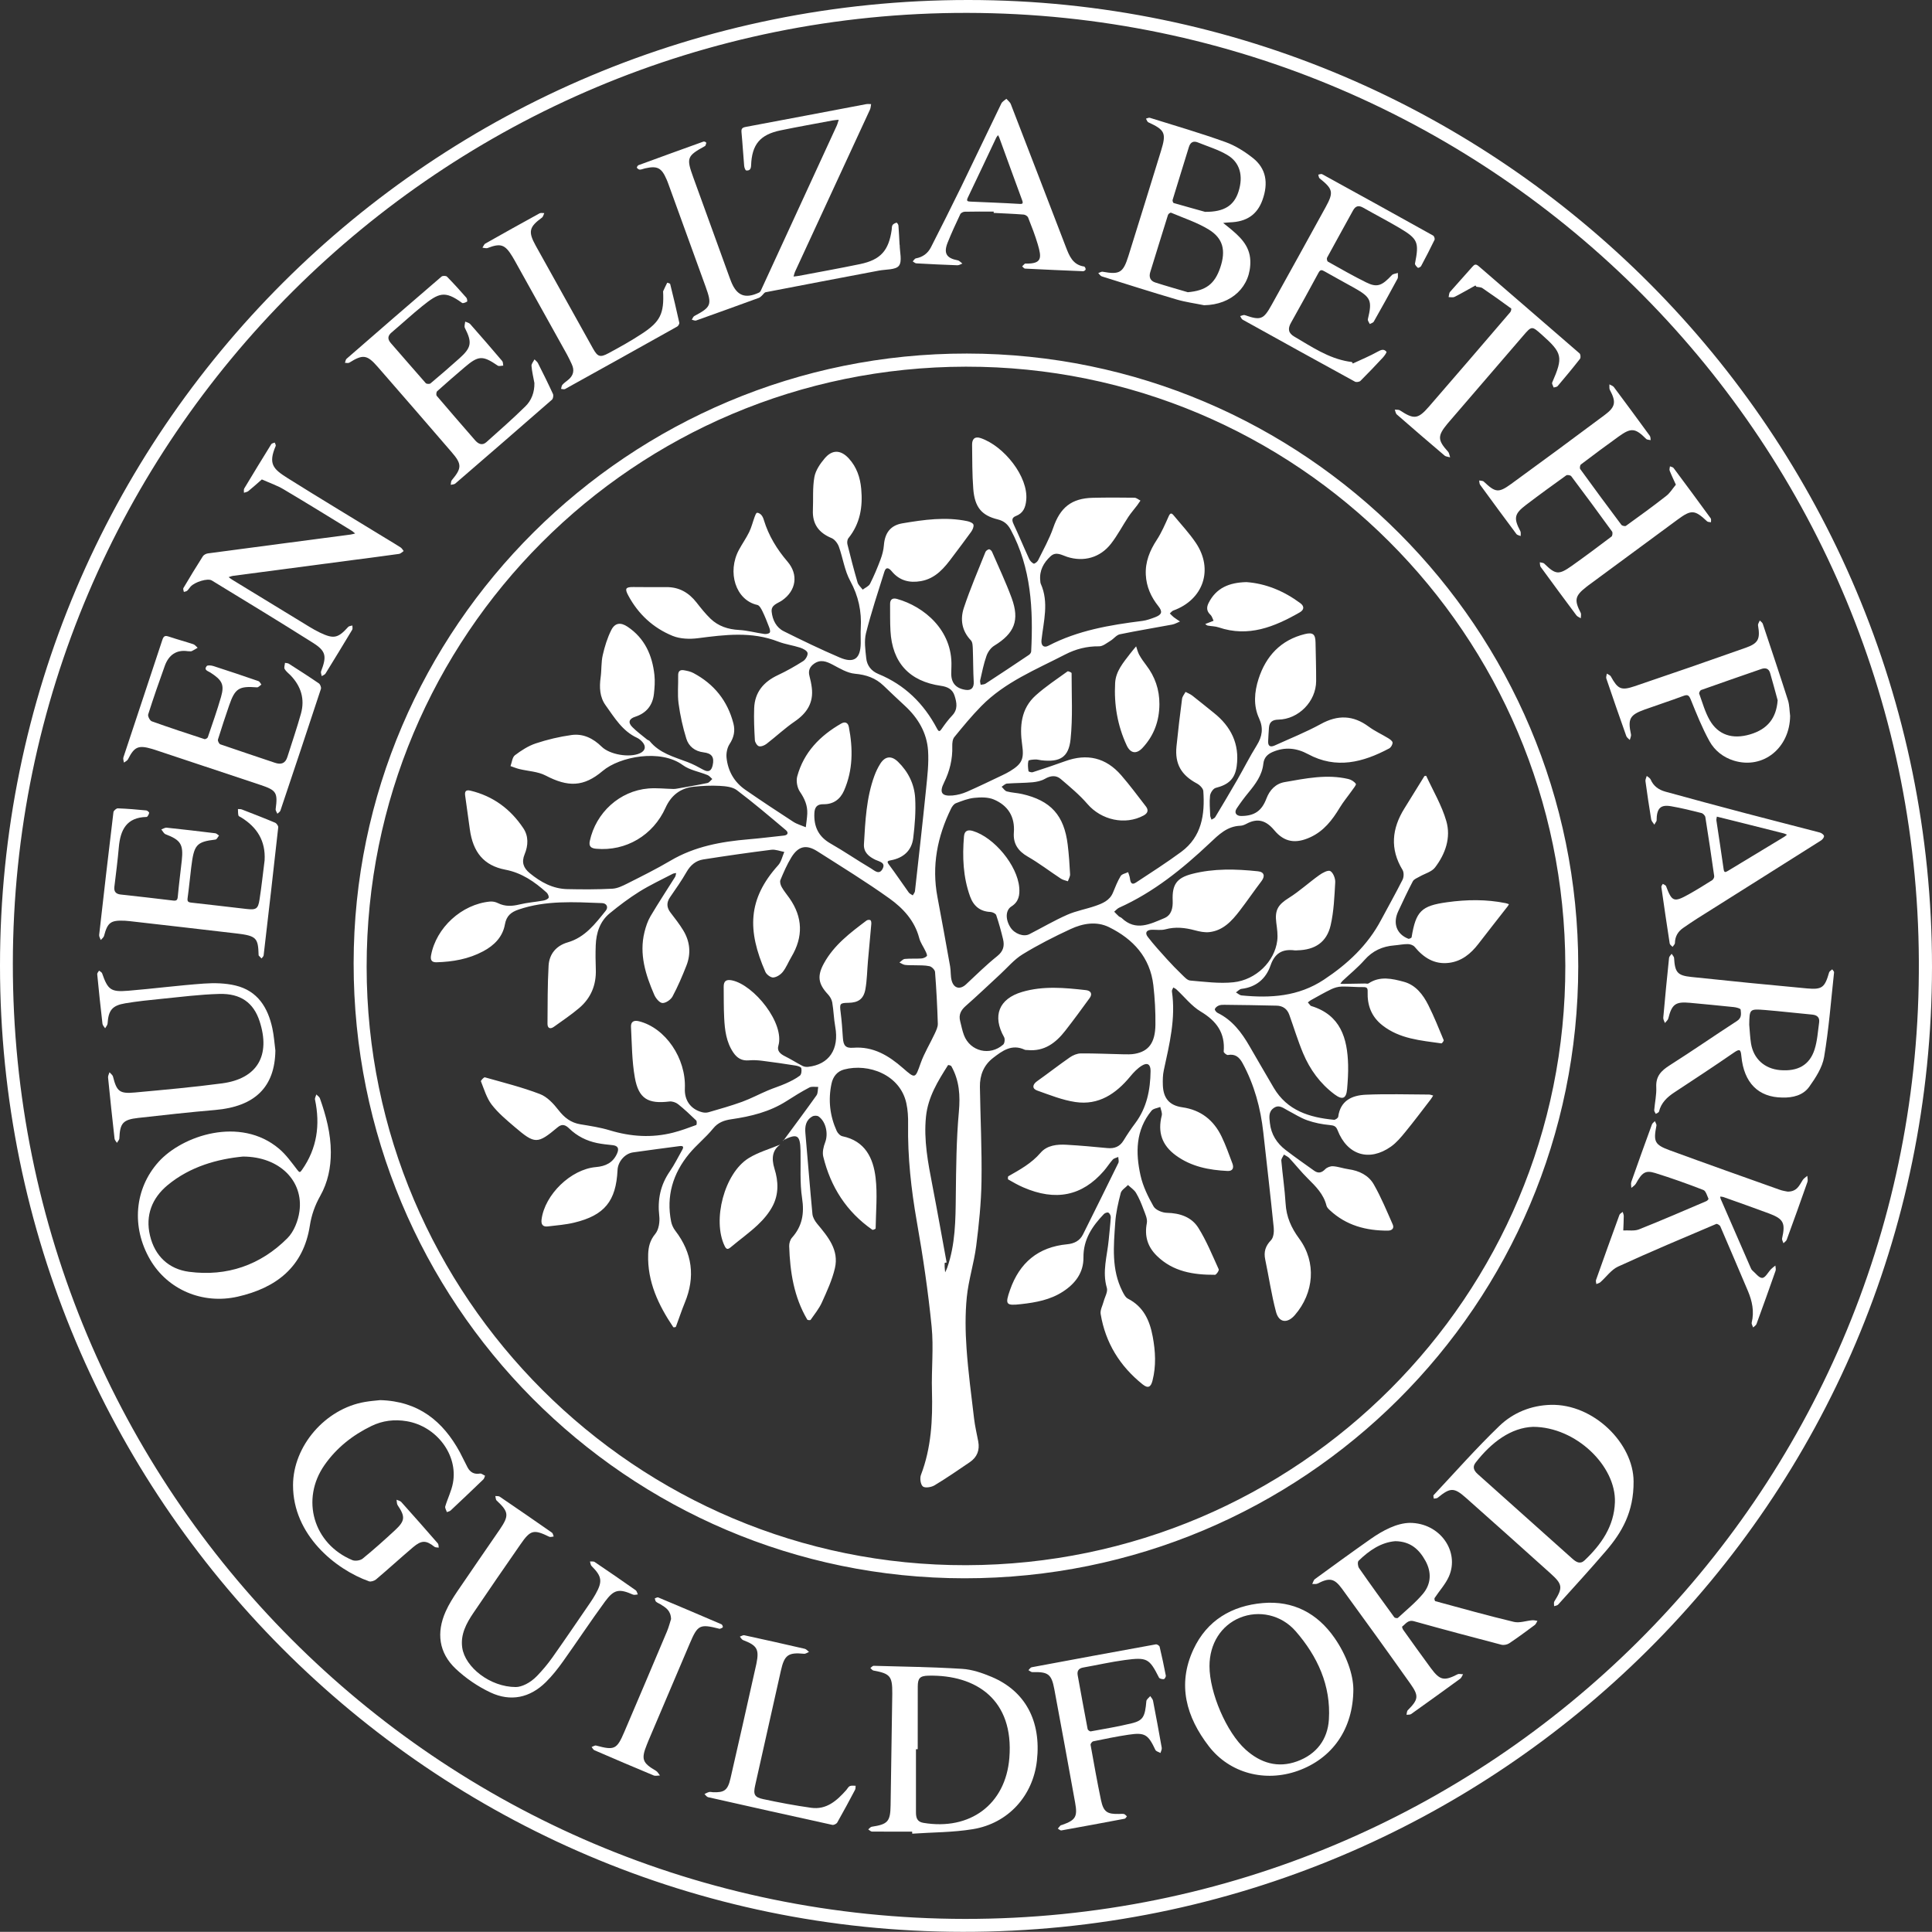 <?xml version="1.0" encoding="utf-8"?>
<!-- Generator: Adobe Illustrator 23.0.3, SVG Export Plug-In . SVG Version: 6.00 Build 0)  -->
<svg version="1.1" id="Layer_1" xmlns="http://www.w3.org/2000/svg" xmlns:xlink="http://www.w3.org/1999/xlink" x="0px" y="0px"
	 viewBox="0 0 473.78 473.74" style="enable-background:new 0 0 473.78 473.74;" xml:space="preserve">
<rect x="0" y="0" width="473.78" height="473.74" fill="#333333" stroke="none"/>
<style type="text/css">
	.st0{fill:#FFFFFF;}
</style>
<path class="st0" d="M0,236.81C0,105.76,106.09-0.04,237.49,0c130.39,0.04,236.35,106.36,236.29,237.1
	c-0.06,130.97-106.34,236.77-237.71,236.64C105.82,473.62,0,367.42,0,236.81z M470.55,238.58C471.58,109.27,367.08,3.36,237.19,3.16
	C108.24,2.97,3.28,107.55,3.15,236.28C3.01,365.65,107.43,470.44,236.61,470.57C365.64,470.69,469.75,366.45,470.55,238.58z"/>
<path class="st0" d="M387.03,236.94c-0.02,83.02-67.32,150.14-150.52,150.1C153.64,387,86.67,319.56,86.72,236.21
	c0.05-82.45,67.6-149.6,150.4-149.51C319.9,86.78,387.05,154.07,387.03,236.94z M236.85,89.92
	c-81.38,0.11-146.98,65.82-146.94,147.18c0.04,81.03,66.08,146.92,147.04,146.73c81.3-0.19,147.07-66.01,146.91-147.01
	C383.7,155.55,317.91,89.81,236.85,89.92z"/>
<path class="st0" d="M220.63,60.02c0,1.77,0.66,4.05-0.19,5.15c-0.8,1.04-3.21,0.86-4.91,1.19c-9.25,1.76-18.51,3.5-27.76,5.3
	c-0.36,0.07-0.63,0.58-0.96,0.86c-0.22,0.19-0.44,0.42-0.7,0.52c-5.13,1.87-10.26,3.73-15.41,5.56c-0.29,0.1-0.69-0.13-1.05-0.2
	c0.2-0.31,0.33-0.75,0.62-0.9c4.14-2.21,4.37-2.76,2.77-7.19c-3.03-8.37-6.07-16.74-9.1-25.1c-0.15-0.41-0.3-0.82-0.48-1.22
	c-1.24-2.86-2.26-3.38-5.29-2.7c-0.42,0.09-0.84,0.3-1.26,0.31c-0.25,0-0.57-0.24-0.73-0.46c-0.06-0.08,0.19-0.56,0.38-0.63
	c5.31-1.95,10.63-3.88,15.95-5.79c0.18-0.07,0.66,0.14,0.67,0.26c0.04,0.26-0.14,0.54-0.24,0.81c-0.01,0.03-0.07,0.03-0.1,0.05
	c-4.39,2.42-4.56,2.89-2.83,7.66c2.97,8.18,5.93,16.37,8.9,24.55c0.12,0.33,0.25,0.67,0.38,1c1.39,3.48,3.45,4.29,6.84,2.7
	c0.18-0.08,0.34-0.27,0.43-0.45c6.21-13.47,12.42-26.95,18.61-40.43c0.22-0.48,0.34-1,0.51-1.5c-0.5,0.05-1.01,0.08-1.51,0.17
	c-4.24,0.8-8.49,1.55-12.71,2.42c-5.06,1.04-7.09,3.45-7.27,8.61c-0.03,0.96-0.42,1.31-1.2,1.23c-0.21-0.02-0.47-0.73-0.5-1.14
	c-0.24-2.72-0.39-5.45-0.65-8.17c-0.09-0.9,0.13-1.2,1.05-1.37c9.84-1.83,19.68-3.72,29.52-5.58c0.39-0.07,0.81-0.01,1.21-0.01
	c-0.09,0.45-0.09,0.94-0.28,1.35c-6.1,13.22-12.22,26.44-18.33,39.65c-0.19,0.4-0.27,0.85-0.41,1.28c0.43-0.05,0.86-0.08,1.28-0.16
	c5.02-0.95,10.04-1.85,15.04-2.89c5.03-1.05,7.03-3.31,7.75-8.43c0.05-0.39,0.01-0.85,0.21-1.15c0.2-0.29,0.63-0.47,0.99-0.58
	c0.08-0.02,0.43,0.43,0.45,0.69c0.13,1.58,0.19,3.16,0.28,4.75C220.6,60.02,220.62,60.02,220.63,60.02z"/>
<path class="st0" d="M81.13,282.54c0.01,3.79-0.73,7.41-2.6,10.73c-1.29,2.3-2.14,4.66-2.55,7.31c-1.57,10.12-8.24,15.25-17.7,17.4
	c-8.61,1.95-17.17-1.72-21.46-9.08c-4.66-8-3.84-17.4,2.06-23.97c5.82-6.47,20.02-11.27,29.55-3.23c1.73,1.46,3.08,3.38,4.48,5.19
	c0.56,0.73,0.69,0.64,1.15-0.01c3.7-5.26,4.49-11.04,3.19-17.23c-0.08-0.38,0.21-0.84,0.32-1.26c0.3,0.31,0.75,0.58,0.88,0.95
	C79.96,273.61,81.12,277.96,81.13,282.54z M59.57,283.62c-6.16,0.6-12.9,2.39-18.49,7.03c-3.8,3.16-5.47,7.39-4.3,12.33
	c1.18,5.03,4.61,8.25,9.58,8.9c9.27,1.21,17.51-1.61,24.12-8.24c1.6-1.6,2.63-4.25,2.95-6.56
	C74.48,289.62,68.55,283.63,59.57,283.62z"/>
<path class="st0" d="M410.97,118.86c-0.61-1.36-1.11-2.38-1.52-3.44c-0.12-0.3,0.04-0.71,0.07-1.06c0.3,0.13,0.72,0.18,0.89,0.41
	c3.06,4.1,6.09,8.21,9.1,12.34c0.16,0.22,0.05,0.64,0.07,0.96c-0.32-0.07-0.75-0.03-0.95-0.22c-3.03-2.84-3.84-2.93-7.21-0.45
	c-7.31,5.37-14.61,10.77-21.91,16.15c-0.19,0.14-0.38,0.29-0.57,0.44c-2.72,2.14-2.92,3.18-1.32,6.27c0.19,0.36,0.03,0.9,0.03,1.35
	c-0.37-0.24-0.84-0.39-1.08-0.72c-2.94-3.94-5.86-7.89-8.75-11.86c-0.21-0.28-0.15-0.76-0.22-1.14c0.37,0.1,0.86,0.09,1.1,0.33
	c2.76,2.7,3.52,2.82,6.72,0.56c3.3-2.34,6.54-4.76,9.76-7.2c0.24-0.18,0.33-0.96,0.15-1.22c-3.3-4.56-6.64-9.09-10.02-13.58
	c-0.19-0.25-0.97-0.38-1.22-0.21c-3.32,2.38-6.62,4.78-9.87,7.25c-2.9,2.2-3.07,3.25-1.39,6.44c0.17,0.32,0.06,0.79,0.08,1.19
	c-0.36-0.16-0.85-0.22-1.05-0.5c-2.99-4-5.95-8.02-8.89-12.06c-0.2-0.27-0.17-0.71-0.24-1.06c0.38,0.08,0.89,0.04,1.13,0.27
	c2.85,2.69,3.59,2.85,6.74,0.56c7.69-5.59,15.34-11.24,22.96-16.93c2.63-1.96,2.78-3.18,1.23-6.1c-0.2-0.37-0.09-0.91-0.12-1.37
	c0.37,0.22,0.85,0.35,1.09,0.66c2.97,3.97,5.9,7.96,8.82,11.96c0.19,0.26,0.15,0.7,0.21,1.05c-0.37-0.09-0.87-0.06-1.1-0.29
	c-2.68-2.68-3.67-2.81-6.74-0.6c-3.12,2.24-6.21,4.54-9.27,6.86c-0.22,0.17-0.33,0.89-0.17,1.12c3.32,4.59,6.69,9.15,10.09,13.68
	c0.18,0.24,0.91,0.41,1.13,0.25c3.31-2.39,6.62-4.78,9.83-7.3C409.52,120.93,410.16,119.82,410.97,118.86z"/>
<path class="st0" d="M345.72,373.45c7.46,0.01,12.26,7.06,9.6,13.13c-0.84,1.91-2.35,3.53-3.52,5.31c-0.1,0.16,0.04,0.72,0.17,0.76
	c6.41,1.74,12.82,3.54,19.28,5.08c1.38,0.33,2.98-0.27,4.49-0.4c0.42-0.04,0.85,0.09,1.28,0.15c-0.21,0.34-0.35,0.78-0.65,1.01
	c-2.07,1.54-4.14,3.07-6.28,4.5c-0.5,0.33-1.34,0.49-1.92,0.34c-7.16-1.87-14.31-3.77-21.43-5.76c-1.48-0.41-2.03,0.68-2.89,1.31
	c-0.07,0.05,0.09,0.56,0.25,0.79c2.26,3.16,4.51,6.32,6.81,9.44c2.2,2.97,3.24,3.16,6.51,1.48c0.36-0.19,0.9-0.02,1.36-0.02
	c-0.23,0.37-0.37,0.85-0.69,1.09c-4,2.92-8.02,5.81-12.05,8.68c-0.28,0.2-0.75,0.12-1.13,0.17c0.1-0.38,0.08-0.88,0.32-1.12
	c2.58-2.61,2.78-3.46,0.66-6.45c-5.54-7.82-11.15-15.6-16.8-23.34c-1.9-2.6-3.08-2.74-6-1.26c-0.35,0.18-0.85,0.07-1.29,0.09
	c0.21-0.4,0.32-0.95,0.65-1.19c4.51-3.29,9.03-6.58,13.6-9.79C339.19,375.24,342.56,373.51,345.72,373.45z M342.19,377.94
	c-3.46,0.26-6.41,2.25-9.03,4.81c-0.29,0.28-0.19,1.34,0.11,1.78c2.83,4.06,5.73,8.07,8.65,12.07c0.13,0.18,0.74,0.28,0.88,0.15
	c2.09-1.93,4.33-3.74,6.15-5.91c1.99-2.38,2.15-5.24,0.64-8.02C348.08,380.06,345.99,378,342.19,377.94z"/>
<path class="st0" d="M437.07,269.15c-5.87-0.07-9.41-3.59-10.04-10.15c-0.15-1.61-0.38-1.88-1.82-0.88
	c-4.82,3.33-9.72,6.55-14.62,9.77c-1.77,1.17-3.23,2.54-3.76,4.7c-0.06,0.24-0.52,0.38-0.79,0.56c-0.13-0.3-0.4-0.61-0.38-0.9
	c0.15-1.89,0.59-3.8,0.5-5.67c-0.13-2.68,1.24-4.04,3.33-5.36c5.55-3.52,10.95-7.28,16.47-10.85c1.21-0.78,0.99-1.81,0.89-2.8
	c-0.03-0.26-1.05-0.54-1.64-0.6c-3.58-0.38-7.17-0.71-10.76-1.05c-3.56-0.34-4.46,0.33-5.34,3.84c-0.1,0.41-0.54,0.74-0.83,1.11
	c-0.14-0.44-0.44-0.89-0.4-1.31c0.43-4.89,0.91-9.78,1.42-14.67c0.04-0.35,0.41-0.66,0.63-0.99c0.21,0.35,0.58,0.68,0.6,1.04
	c0.22,3.5,0.79,4.28,4.24,4.64c9.45,1,18.91,1.94,28.38,2.81c3.71,0.34,4.34-0.25,5.4-3.93c0.09-0.3,0.5-0.5,0.76-0.75
	c0.16,0.25,0.48,0.52,0.45,0.75c-0.75,6.93-1.28,13.89-2.44,20.75c-0.44,2.58-2.08,5.09-3.65,7.3
	C442.17,268.61,439.65,269.22,437.07,269.15z M428.96,251.31c0.14,1.53,0.2,3.08,0.44,4.6c0.62,3.75,3.33,6.18,7.11,6.51
	c4.34,0.37,7.24-1.21,8.47-5.05c0.68-2.11,0.81-4.4,1.12-6.63c0.17-1.2-0.45-1.81-1.68-1.93c-3.86-0.36-7.71-0.81-11.57-1.13
	C429.03,247.38,429.02,247.42,428.96,251.31z"/>
<path class="st0" d="M295.27,74.85c-2.24-0.46-4.53-0.76-6.71-1.4c-6.15-1.81-12.25-3.75-18.36-5.67c-0.34-0.11-0.59-0.53-0.88-0.81
	c0.37-0.12,0.77-0.4,1.1-0.33c4.14,0.75,5.01,0.25,6.29-3.84c2.69-8.61,5.36-17.22,8.01-25.83c1.34-4.35,0.97-5.09-3.12-6.98
	c-0.27-0.13-0.39-0.58-0.58-0.89c0.32-0.08,0.69-0.3,0.96-0.21c6.19,1.93,12.42,3.75,18.52,5.94c2.41,0.86,4.7,2.31,6.72,3.9
	c3.24,2.55,3.89,6.09,2.37,10.32c-1.29,3.59-3.9,5.36-8.04,5.48c-0.53,0.02-1.06,0.09-1.6,0.14c0.42,0.34,0.84,0.67,1.26,1.01
	c2.68,2.18,5.28,4.45,5.4,8.25C306.81,70.26,302.02,74.76,295.27,74.85z M291.28,71.66c4.39-0.38,6.59-1.96,7.97-6.06
	c1.39-4.14,0.73-7.13-2.83-9.31c-2.86-1.75-6.14-2.81-9.25-4.13c-0.15-0.07-0.66,0.28-0.74,0.52c-1.47,4.67-2.9,9.36-4.35,14.03
	c-0.39,1.25,0.02,2.17,1.21,2.56C285.93,70.12,288.61,70.87,291.28,71.66z M295.51,51.95c4.8,0.05,7.14-1.63,8.21-4.98
	c1.22-3.81,0.37-7.14-2.77-8.98c-2.22-1.31-4.76-2.07-7.17-3.05c-1.15-0.47-1.88-0.05-2.24,1.15c-1.32,4.31-2.67,8.61-3.98,12.93
	c-0.07,0.22,0.11,0.72,0.26,0.77C290.77,50.64,293.74,51.45,295.51,51.95z"/>
<path class="st0" d="M438.39,292.22c2.32,0,2.86-1.57,3.69-2.85c0.26-0.41,0.74-0.68,1.12-1.02c0.02,0.49,0.19,1.04,0.04,1.48
	c-1.66,4.74-3.36,9.47-5.09,14.19c-0.12,0.34-0.53,0.57-0.8,0.85c-0.12-0.4-0.41-0.83-0.33-1.18c0.85-3.78,0.37-4.78-3.25-6.13
	c-3.71-1.38-7.44-2.69-11.17-4.02c-0.24-0.08-0.51-0.07-0.77-0.1c0.04,0.18,0.05,0.38,0.12,0.55c2.44,5.62,4.89,11.24,7.34,16.85
	c0.11,0.25,0.23,0.53,0.43,0.7c0.8,0.69,1.68,1.9,2.45,1.84c0.76-0.05,1.42-1.41,2.16-2.17c0.31-0.32,0.69-0.57,1.04-0.86
	c0.02,0.43,0.18,0.9,0.05,1.27c-1.53,4.37-3.09,8.73-4.68,13.07c-0.12,0.33-0.54,0.56-0.82,0.84c-0.13-0.4-0.44-0.85-0.35-1.2
	c0.65-2.72,0.12-5.26-0.94-7.76c-2.25-5.28-4.48-10.56-6.76-15.83c-0.13-0.3-0.79-0.69-1.01-0.59c-8.05,3.42-16.11,6.8-24.06,10.45
	c-1.68,0.77-2.89,2.55-4.34,3.83c-0.26,0.23-0.66,0.31-0.99,0.46c-0.03-0.33-0.18-0.71-0.08-1c1.89-5.33,3.8-10.66,5.74-15.97
	c0.11-0.3,0.53-0.49,0.8-0.73c0.09,0.34,0.27,0.69,0.26,1.03c-0.01,1.17-0.07,2.35-0.12,3.52c1.29-0.07,2.71,0.19,3.85-0.26
	c5.55-2.2,11.03-4.59,16.53-6.93c0.23-0.1,0.56-0.48,0.52-0.58c-0.36-0.76-0.64-1.91-1.25-2.15c-3.9-1.52-7.86-2.93-11.86-4.17
	c-2.37-0.73-3.2-0.1-4.7,2.62c-0.23,0.42-0.73,0.69-1.11,1.03c-0.01-0.5-0.16-1.05,0-1.49c1.65-4.7,3.34-9.39,5.05-14.07
	c0.12-0.32,0.48-0.54,0.72-0.81c0.14,0.37,0.45,0.78,0.38,1.11c-0.76,3.9-0.46,4.67,3.23,6.03c8.95,3.28,17.94,6.47,26.92,9.66
	C437.12,292.02,437.95,292.13,438.39,292.22z"/>
<path class="st0" d="M400.6,363.3c0.05,7.5-2.87,12.47-6.73,16.98c-3.84,4.48-7.83,8.84-11.78,13.22c-0.21,0.23-0.65,0.26-0.98,0.38
	c0.01-0.39-0.12-0.88,0.06-1.16c2.11-3.38,2.06-4.18-0.94-6.87c-6.89-6.21-13.8-12.38-20.74-18.54c-2.92-2.59-3.84-2.55-6.93-0.02
	c-0.23,0.18-0.63,0.15-0.95,0.22c-0.02-0.29-0.18-0.71-0.05-0.86c5.33-5.69,10.5-11.55,16.11-16.95c3.38-3.26,7.78-5.06,12.6-5.19
	C390.78,344.22,400.58,353.96,400.6,363.3z M375.96,349.9c-5.4,0.2-10.19,3.74-14.11,8.79c-0.84,1.08-0.37,1.99,0.52,2.79
	c1.95,1.74,3.9,3.48,5.85,5.23c5.79,5.17,11.58,10.34,17.36,15.52c0.92,0.82,1.9,1.46,3.01,0.41c4.1-3.9,7.24-8.38,7.43-14.25
	C396.33,359.52,386.48,349.93,375.96,349.9z"/>
<path class="st0" d="M223.68,449.17c-3.29,0-6.57,0.01-9.86-0.02c-0.3,0-0.6-0.35-0.9-0.53c0.28-0.22,0.54-0.6,0.85-0.65
	c3.97-0.61,4.57-1.27,4.63-5.3c0.14-9.07,0.27-18.14,0.41-27.21c0-0.08,0-0.16,0-0.24c0.03-4.16-0.52-4.81-4.62-5.56
	c-0.28-0.05-0.5-0.41-0.75-0.62c0.27-0.19,0.54-0.54,0.8-0.54c7.24,0.2,14.49,0.3,21.72,0.75c2.43,0.15,4.9,1,7.17,1.95
	c8.31,3.48,12.24,10.86,11.15,20.57c-0.96,8.59-7.01,15.36-15.69,16.79c-4.89,0.81-9.92,0.76-14.88,1.11
	C223.69,449.51,223.68,449.34,223.68,449.17z M225.05,428.95c-0.14,0-0.29,0-0.43,0c0,5.15,0,10.3,0,15.46c0,1.29,0.24,2.34,1.8,2.6
	c11.43,1.93,20.18-4.5,21.1-15.9c1.15-14.23-8.06-20.45-19.86-20.19c-2.1,0.05-2.59,0.64-2.6,2.69
	C225.04,418.73,225.05,423.84,225.05,428.95z"/>
<path class="st0" d="M331.88,414.17c0,9.94-5.25,17.09-13.6,20.08c-8,2.86-16.7,0.64-21.84-6.02c-5.51-7.15-7.81-15.09-3.78-23.75
	c3.32-7.14,9.43-10.72,17.04-11.37c7.4-0.63,13.35,2.47,17.58,8.58C330.19,405.88,331.82,410.55,331.88,414.17z M296.6,408.59
	c0,6.47,4.14,16.21,8.86,20.46c3.63,3.27,7.86,4.61,12.62,2.88c4.75-1.72,7.5-5.36,7.8-10.26c0.52-8.33-2.79-15.49-8.14-21.64
	c-3.56-4.09-9.06-5.2-13.65-3.33C299.44,398.6,296.6,403.09,296.6,408.59z"/>
<path class="st0" d="M93.23,343.35c9.38,0.26,15.39,5.14,19.55,12.79c0.66,1.22,1.22,2.49,1.88,3.71c0.65,1.21,1.62,1.75,3.05,1.51
	c0.37-0.06,0.82,0.34,1.24,0.53c-0.14,0.31-0.2,0.69-0.43,0.91c-2.65,2.56-5.33,5.09-8.01,7.61c-0.23,0.22-0.62,0.27-0.93,0.4
	c-0.14-0.47-0.51-1.01-0.39-1.4c0.57-1.93,1.52-3.77,1.88-5.73c1.3-6.93-4.04-13.93-11.33-15.16c-3.04-0.51-5.92-0.15-8.67,1.18
	c-4.61,2.24-8.54,5.35-11.48,9.55c-5.91,8.44-2.73,19.35,6.8,23.33c0.7,0.29,1.96,0.11,2.54-0.36c2.73-2.22,5.36-4.58,7.95-6.98
	c2.49-2.31,2.52-3.32,0.63-6.13c-0.23-0.35-0.18-0.88-0.26-1.33c0.39,0.18,0.89,0.26,1.15,0.55c3.02,3.36,6,6.75,8.97,10.16
	c0.2,0.23,0.16,0.68,0.22,1.03c-0.35-0.06-0.79-0.01-1.04-0.2c-2.04-1.62-3.16-1.67-5.25,0.1c-3.05,2.59-6,5.29-9.06,7.88
	c-0.43,0.36-1.28,0.65-1.76,0.48c-8.23-2.94-18.64-11.36-18.62-23.57c0.01-9.59,7.9-18.77,17.66-20.42
	C90.83,343.56,92.17,343.47,93.23,343.35z"/>
<path class="st0" d="M64.21,117.57c-1.18,1.03-2.22,1.98-3.31,2.86c-0.28,0.23-0.72,0.28-1.08,0.41c0.02-0.36-0.09-0.79,0.08-1.06
	c2.18-3.63,4.39-7.25,6.62-10.85c0.14-0.22,0.56-0.27,0.85-0.4c0.09,0.28,0.33,0.63,0.24,0.83c-1.88,4.41-0.63,5.65,2.91,7.88
	c8.01,5.03,16.13,9.9,24.2,14.84c1.18,0.72,2.38,1.42,3.54,2.18c0.3,0.2,0.49,0.57,0.73,0.87c-0.37,0.24-0.72,0.64-1.12,0.7
	c-3.72,0.53-7.46,1-11.19,1.49c-9.85,1.3-19.71,2.59-29.56,3.9c-0.36,0.05-0.7,0.21-1.05,0.31c0.28,0.21,0.55,0.43,0.84,0.61
	c6.32,3.86,12.63,7.72,18.96,11.57c0.84,0.51,1.71,1,2.6,1.43c3.39,1.61,4.42,1.37,6.93-1.41c0.21-0.23,0.67-0.23,1.01-0.34
	c-0.01,0.35,0.12,0.78-0.04,1.04c-2.16,3.6-4.34,7.18-6.55,10.75c-0.18,0.29-0.61,0.42-0.92,0.62c-0.06-0.39-0.28-0.85-0.16-1.17
	c1.4-3.69,1.24-4.94-1.94-6.96c-8.23-5.21-16.56-10.25-24.87-15.33c-1-0.61-4.17,0.37-5.2,1.52c-0.29,0.32-0.51,0.72-0.83,1
	c-0.2,0.18-0.54,0.21-0.81,0.3c-0.05-0.32-0.24-0.72-0.12-0.94c1.55-2.62,3.13-5.23,4.77-7.8c0.23-0.36,0.79-0.65,1.23-0.71
	c11.66-1.56,23.32-3.08,34.98-4.62c0.38-0.05,0.76-0.17,1.14-0.26c-0.3-0.24-0.57-0.52-0.89-0.71c-5.5-3.37-10.99-6.77-16.54-10.06
	C68.07,119.09,66.26,118.48,64.21,117.57z"/>
<path class="st0" d="M46.03,159.69c-2.75-0.41-4.66,0.92-5.62,3.6c-1.42,3.94-2.8,7.9-4.07,11.9c-0.14,0.45,0.42,1.52,0.87,1.69
	c4.28,1.54,8.6,2.96,12.93,4.37c0.21,0.07,0.74-0.22,0.82-0.45c1.12-3.29,2.29-6.58,3.25-9.92c0.86-3.01,0.26-4.1-2.63-5.96
	c-0.56-0.36-1.67-0.59-0.9-1.57c0.22-0.28,1.14-0.18,1.67-0.01c3.69,1.19,7.36,2.42,11.03,3.69c0.3,0.11,0.49,0.56,0.72,0.85
	c-0.36,0.24-0.73,0.7-1.07,0.68c-4.43-0.35-5.4,0.24-6.84,4.44c-0.95,2.77-1.88,5.55-2.74,8.35c-0.1,0.32,0.27,1.07,0.58,1.18
	c4.45,1.55,8.93,3,13.38,4.52c1.53,0.52,2.56,0.17,3.06-1.41c1.12-3.54,2.33-7.06,3.33-10.63c1-3.58,0.02-6.73-2.55-9.4
	c-0.5-0.51-1.12-0.96-1.45-1.56c-0.2-0.37,0.05-0.99,0.09-1.5c0.32,0.07,0.68,0.05,0.94,0.21c2.47,1.58,4.94,3.16,7.36,4.82
	c0.33,0.23,0.63,0.98,0.51,1.35c-3.27,9.96-6.59,19.9-9.93,29.84c-0.1,0.31-0.49,0.52-0.75,0.78c-0.15-0.38-0.47-0.78-0.42-1.13
	c0.53-4.02,0.21-4.61-3.63-5.9c-8.67-2.9-17.35-5.78-26.02-8.66c-0.23-0.07-0.45-0.14-0.68-0.21c-3.35-0.98-4.33-0.53-5.88,2.55
	c-0.18,0.35-0.66,0.55-1,0.81c-0.05-0.43-0.25-0.9-0.13-1.27c3.17-9.62,6.4-19.22,9.56-28.84c0.32-0.98,0.7-1.08,1.58-0.79
	c1.99,0.67,4.02,1.21,6.01,1.87c0.41,0.14,0.71,0.57,1.06,0.87c-0.48,0.28-0.95,0.59-1.45,0.82
	C46.8,159.77,46.49,159.69,46.03,159.69z"/>
<path class="st0" d="M131.05,93.93c-0.25-1.4-0.6-2.79-0.71-4.2c-0.04-0.51,0.47-1.06,0.73-1.6c0.28,0.3,0.66,0.55,0.84,0.9
	c1.27,2.51,2.52,5.02,3.69,7.58c0.17,0.37,0.04,1.16-0.25,1.41c-7.88,6.89-15.79,13.74-23.71,20.57c-0.26,0.23-0.74,0.2-1.11,0.3
	c0.08-0.38,0.04-0.86,0.26-1.13c2.47-2.96,2.51-3.93-0.01-6.85c-6.03-7-12.08-13.98-18.15-20.94c-2.63-3.02-3.63-3.12-6.98-1.03
	c-0.26,0.16-0.7,0.03-1.06,0.03c0.13-0.34,0.16-0.78,0.4-0.99c7.74-6.74,15.5-13.47,23.29-20.16c0.26-0.23,1.1-0.21,1.33,0.02
	c1.64,1.67,3.21,3.4,4.75,5.16c0.2,0.22,0.28,0.9,0.18,0.96c-0.36,0.21-1,0.49-1.23,0.32c-4.25-3.1-5.69-2.48-9.75,0.78
	c-2.56,2.06-4.97,4.31-7.49,6.43c-1.05,0.88-1.08,1.68-0.18,2.7c2.85,3.24,5.65,6.54,8.52,9.77c0.19,0.21,0.93,0.25,1.16,0.06
	c2.4-2.01,4.77-4.06,7.1-6.15c2.97-2.66,3.14-3.89,1.33-7.46c-0.2-0.4,0.04-1.02,0.08-1.54c0.41,0.19,0.94,0.28,1.22,0.59
	c2.65,3,5.27,6.03,7.86,9.08c0.22,0.26,0.17,0.74,0.25,1.12c-0.46,0.01-1.04,0.21-1.35,0c-3.7-2.53-4.71-2.51-8.14,0.42
	c-2.26,1.93-4.51,3.87-6.72,5.86c-0.21,0.19-0.28,0.92-0.1,1.13c3.1,3.66,6.26,7.27,9.4,10.89c0.79,0.91,1.75,1.38,2.78,0.46
	c3.21-2.87,6.46-5.72,9.53-8.74C130.34,98.21,131.09,96.19,131.05,93.93z"/>
<path class="st0" d="M331.74,89.15c2.05-0.96,4.15-1.82,6.12-2.92c0.85-0.48,1.52-0.71,2.14,0.03c0.11,0.13-0.48,0.99-0.86,1.4
	c-1.81,1.94-3.64,3.87-5.52,5.74c-0.26,0.26-1.01,0.37-1.33,0.2c-9.2-5.04-18.39-10.11-27.56-15.21c-0.28-0.16-0.41-0.58-0.61-0.88
	c0.38-0.09,0.82-0.34,1.14-0.23c3.87,1.33,4.57,1.11,6.56-2.48c4.44-7.99,8.87-16,13.27-24.01c2-3.65,1.81-4.41-1.49-7.06
	c-0.21-0.17-0.22-0.6-0.32-0.9c0.32-0.05,0.71-0.24,0.94-0.12c9.09,4.99,18.17,10.01,27.23,15.06c0.25,0.14,0.46,0.79,0.34,1.04
	c-1.05,2.17-2.16,4.32-3.3,6.45c-0.12,0.23-0.7,0.48-0.79,0.41c-0.31-0.28-0.76-0.74-0.7-1.05c1.03-5.23,0.74-6.03-3.88-8.76
	c-2.9-1.71-5.89-3.26-8.81-4.92c-1.13-0.65-1.89-0.46-2.52,0.69c-2.11,3.86-4.26,7.69-6.35,11.55c-0.13,0.24,0,0.87,0.2,0.98
	c3.11,1.74,6.2,3.52,9.39,5.09c2.68,1.32,3.83,0.85,6.29-1.78c0.32-0.34,0.98-0.37,1.48-0.54c-0.03,0.48,0.11,1.05-0.1,1.44
	c-1.89,3.52-3.84,7.02-5.81,10.5c-0.16,0.29-0.65,0.4-0.98,0.59c-0.17-0.39-0.55-0.84-0.47-1.18c1.09-4.56,0.77-5.36-3.3-7.66
	c-2.45-1.38-4.93-2.7-7.37-4.1c-0.69-0.4-1.03-0.39-1.44,0.38c-2.22,4.11-4.47,8.2-6.76,12.28c-0.81,1.45-0.64,2.51,0.84,3.37
	c4.23,2.47,8.31,5.28,13.29,6.11c0.27,0.05,0.55,0.07,0.82,0.11C331.6,88.86,331.67,89,331.74,89.15z"/>
<path class="st0" d="M64.89,210.97c0.27-4.75-1.84-8.11-5.76-10.52c-0.24-0.14-0.61-0.27-0.66-0.47c-0.12-0.51-0.09-1.05-0.12-1.58
	c0.32,0.03,0.66-0.01,0.95,0.1c2.73,1.06,5.46,2.11,8.16,3.25c0.36,0.15,0.81,0.78,0.77,1.14c-1.15,10.47-2.36,20.94-3.58,31.4
	c-0.03,0.27-0.34,0.5-0.52,0.75c-0.23-0.24-0.47-0.49-0.7-0.73c-0.02-0.02-0.01-0.08-0.01-0.12c-0.12-4.19-0.53-4.7-5.42-5.28
	c-8.73-1.03-17.47-2.02-26.2-3.02c-0.39-0.05-0.79-0.08-1.18-0.1c-3.48-0.16-4.23,0.41-5.11,3.73c-0.1,0.38-0.53,0.67-0.8,1
	c-0.14-0.42-0.44-0.86-0.39-1.26c1.13-10.04,2.29-20.07,3.5-30.09c0.04-0.37,0.71-0.95,1.07-0.94c2.33,0.08,4.66,0.29,6.99,0.51
	c0.26,0.03,0.73,0.45,0.7,0.6c-0.08,0.38-0.4,1-0.63,1c-4.92,0.09-6.44,3.18-6.81,7.44c-0.28,3.23-0.7,6.46-1.09,9.68
	c-0.15,1.21,0.39,1.77,1.54,1.9c4.29,0.48,8.58,0.95,12.87,1.48c0.85,0.1,1.06-0.13,1.14-0.96c0.27-2.96,0.65-5.9,0.98-8.86
	c0.43-3.96-0.27-5.03-3.98-6.44c-0.43-0.17-0.7-0.78-1.04-1.18c0.44-0.15,0.9-0.47,1.32-0.43c3.98,0.42,7.95,0.88,11.92,1.37
	c0.32,0.04,0.61,0.37,0.91,0.56c-0.28,0.34-0.53,0.94-0.85,0.98c-4.78,0.56-5.28,1.34-5.96,6.77c-0.31,2.51-0.54,5.04-0.89,7.55
	c-0.12,0.85,0.1,1.06,0.92,1.15c4.53,0.48,9.05,1.06,13.57,1.56c2.32,0.26,2.79-0.04,3.14-2.28
	C64.14,217.42,64.48,214.19,64.89,210.97z"/>
<path class="st0" d="M438.99,175.54c-0.08,7.9-6.62,13.17-13.77,11c-2.63-0.8-4.75-2.5-6.01-4.78c-1.8-3.26-3.19-6.76-4.59-10.21
	c-0.43-1.05-0.74-1.29-1.81-0.89c-3.15,1.18-6.35,2.21-9.52,3.35c-3.65,1.32-4.14,2.29-3.33,6.08c0.09,0.42-0.18,0.91-0.29,1.37
	c-0.29-0.32-0.73-0.58-0.86-0.96c-1.67-4.7-3.3-9.41-4.9-14.13c-0.11-0.34,0.09-0.78,0.14-1.18c0.33,0.23,0.81,0.38,0.98,0.7
	c1.71,3.08,2.49,3.52,5.83,2.39c9.11-3.08,18.19-6.23,27.26-9.44c3.1-1.1,3.56-2.16,3-5.47c-0.06-0.37,0.27-0.8,0.43-1.21
	c0.25,0.27,0.62,0.49,0.73,0.81c2.09,6.26,4.19,12.52,6.2,18.82C438.84,172.97,438.82,174.28,438.99,175.54z M435.93,171.73
	c-0.61-2.23-1.2-4.47-1.85-6.69c-0.32-1.09-1.11-1.35-2.14-0.99c-4.93,1.71-9.85,3.41-14.77,5.16c-0.25,0.09-0.56,0.67-0.48,0.89
	c0.79,2.18,1.42,4.47,2.55,6.46c2.1,3.69,5.62,4.81,9.94,3.53C433.48,178.82,435.61,176.07,435.93,171.73z"/>
<path class="st0" d="M67.53,257.62c-0.12,8.95-5.01,13.74-14.77,14.58c-6.31,0.54-12.61,1.24-18.91,1.95c-3.72,0.42-4.43,1.3-4.58,5
	c-0.01,0.38-0.39,0.74-0.59,1.11c-0.2-0.34-0.55-0.67-0.59-1.03c-0.56-5-1.1-10-1.59-15c-0.04-0.41,0.23-0.86,0.35-1.28
	c0.3,0.35,0.76,0.66,0.86,1.06c0.92,3.64,1.6,4.25,5.38,3.9c7.14-0.66,14.28-1.29,21.38-2.24c8.63-1.15,11.94-6.83,9.18-15.26
	c-1.47-4.49-4.6-6.82-9.9-6.67c-4.74,0.13-9.47,0.74-14.2,1.21c-2.95,0.29-5.91,0.6-8.84,1.09c-3.22,0.54-4.12,1.73-4.33,4.96
	c-0.03,0.4-0.39,0.78-0.6,1.16c-0.22-0.36-0.6-0.7-0.65-1.09c-0.47-4.05-0.9-8.11-1.29-12.17c-0.03-0.27,0.29-0.58,0.45-0.87
	c0.25,0.21,0.64,0.37,0.74,0.63c1.42,4.06,2.12,4.65,6.4,4.3c6.2-0.51,12.37-1.32,18.57-1.76c2.57-0.18,5.28-0.12,7.77,0.48
	c5.41,1.3,7.94,5.41,9.03,10.54C67.18,253.99,67.3,255.81,67.53,257.62z"/>
<path class="st0" d="M126.5,413.71c1.42-0.01,3.52-0.98,5.19-2.72c1.37-1.42,2.65-2.95,3.79-4.56c3.13-4.43,6.18-8.92,9.25-13.4
	c0.47-0.69,0.92-1.39,1.32-2.11c1.76-3.13,1.56-4.35-0.99-6.9c-0.25-0.25-0.26-0.73-0.38-1.1c0.39,0.03,0.86-0.07,1.14,0.12
	c3.38,2.28,6.74,4.59,10.08,6.94c0.27,0.19,0.35,0.68,0.51,1.02c-0.4,0.02-0.86,0.19-1.19,0.04c-3.37-1.48-4.63-1.32-6.84,1.68
	c-3.53,4.82-6.83,9.82-10.3,14.69c-1.28,1.8-2.67,3.56-4.24,5.11c-3.9,3.85-8.63,4.83-13.54,2.53c-3.09-1.45-6.07-3.48-8.55-5.82
	c-4.15-3.93-4.78-8.87-2.45-14.07c0.77-1.72,1.79-3.35,2.85-4.92c3.44-5.09,6.96-10.12,10.42-15.19c2.32-3.41,2.19-4.31-0.78-7.08
	c-0.24-0.22-0.22-0.73-0.32-1.1c0.36,0.04,0.81-0.03,1.07,0.15c4.29,2.92,8.57,5.86,12.82,8.83c0.24,0.17,0.28,0.62,0.42,0.94
	c-0.36,0.03-0.79,0.2-1.07,0.07c-3.83-1.87-4.62-1.7-7.05,1.82c-3.88,5.6-7.76,11.2-11.57,16.85c-1.72,2.55-3.2,5.27-2.74,8.51
	C114.04,408.84,120.18,413.71,126.5,413.71z"/>
<path class="st0" d="M274.46,444.83c0.4,0,0.81-0.07,1.18,0.02c0.27,0.07,0.47,0.37,0.71,0.57c-0.18,0.2-0.33,0.54-0.54,0.58
	c-5.17,0.98-10.35,1.94-15.53,2.87c-0.25,0.05-0.58-0.29-0.87-0.44c0.21-0.25,0.4-0.52,0.63-0.75c0.1-0.1,0.29-0.12,0.44-0.17
	c3.27-1.16,3.8-1.97,3.18-5.4c-1.68-9.31-3.38-18.62-5.12-27.92c-0.68-3.66-1.53-4.25-5.36-4.13c-0.32,0.01-0.65-0.32-0.98-0.49
	c0.26-0.24,0.49-0.65,0.78-0.71c10.15-1.9,20.31-3.78,30.48-5.62c0.27-0.05,0.85,0.32,0.91,0.58c0.56,2.35,1.06,4.71,1.52,7.08
	c0.05,0.27-0.28,0.85-0.48,0.87c-0.39,0.04-1.05-0.1-1.19-0.37c-2.38-4.69-2.89-5.05-8.4-4.31c-3.41,0.46-6.77,1.23-10.17,1.83
	c-1.13,0.2-1.57,0.82-1.37,1.92c0.8,4.4,1.6,8.8,2.44,13.19c0.05,0.23,0.54,0.59,0.77,0.55c3.35-0.61,6.71-1.17,10.01-1.97
	c2.83-0.69,3.29-1.62,3.62-5.45c0.04-0.44,0.62-0.82,0.95-1.23c0.23,0.37,0.6,0.72,0.68,1.12c0.75,3.85,1.46,7.7,2.14,11.56
	c0.07,0.39-0.2,0.85-0.31,1.27c-0.43-0.25-1.08-0.39-1.25-0.76c-1.79-3.8-2.56-4.32-6.6-3.72c-2.9,0.43-5.77,1.03-8.64,1.62
	c-0.28,0.06-0.7,0.61-0.65,0.87c0.81,4.52,1.61,9.04,2.55,13.54C270.61,444.32,271.48,444.91,274.46,444.83z"/>
<path class="st0" d="M243.68,51.89c-2.37,0-4.75-0.03-7.12,0.03c-0.37,0.01-0.92,0.29-1.07,0.6c-1.08,2.29-2.15,4.59-3.09,6.94
	c-1.06,2.65-0.31,3.85,2.46,4.38c0.41,0.08,0.76,0.52,1.14,0.79c-0.4,0.15-0.81,0.43-1.21,0.42c-3.36-0.12-6.73-0.28-10.09-0.47
	c-0.3-0.02-0.58-0.31-0.87-0.48c0.26-0.26,0.48-0.69,0.77-0.74c1.69-0.31,2.93-1.23,3.69-2.72c2.51-4.94,5.01-9.88,7.43-14.85
	c3.31-6.79,6.53-13.63,9.84-20.42c0.23-0.47,0.81-0.77,1.23-1.14c0.37,0.43,0.9,0.81,1.09,1.31c4.52,11.65,8.99,23.32,13.48,34.98
	c0.85,2.2,1.69,4.43,4.51,4.84c0.16,0.02,0.39,0.48,0.36,0.71c-0.02,0.18-0.4,0.45-0.62,0.44c-4.75-0.19-9.5-0.4-14.25-0.64
	c-0.24-0.01-0.47-0.36-0.7-0.56c0.22-0.21,0.42-0.44,0.65-0.64c0.05-0.04,0.15-0.03,0.23-0.03c3.99,0.07,3.93-1.4,2.96-4.7
	c-0.66-2.24-1.51-4.41-2.37-6.58c-0.14-0.35-0.7-0.71-1.09-0.74c-2.45-0.19-4.9-0.28-7.36-0.41
	C243.68,52.09,243.68,51.99,243.68,51.89z M244.05,49.7c1.98,0.1,3.95,0.17,5.93,0.3c0.74,0.05,0.99-0.05,0.69-0.87
	c-1.89-5.11-3.74-10.24-5.61-15.36c-0.08-0.22-0.21-0.41-0.31-0.62c-0.15,0.2-0.33,0.38-0.44,0.6c-2.32,4.89-4.61,9.8-6.96,14.68
	c-0.42,0.87-0.11,0.98,0.65,1.01C240.01,49.51,242.03,49.61,244.05,49.7z"/>
<path class="st0" d="M406.24,201.3c-0.04,0.06-0.29,0.5-0.55,0.93c-0.26-0.43-0.69-0.83-0.77-1.28c-0.52-3.12-0.98-6.26-1.41-9.4
	c-0.05-0.4,0.21-0.85,0.32-1.27c0.33,0.29,0.8,0.51,0.95,0.87c0.7,1.65,2.01,2.54,3.63,2.99c6.48,1.78,12.97,3.54,19.48,5.25
	c6.12,1.62,12.26,3.16,18.38,4.77c0.41,0.11,0.97,0.51,1.03,0.85c0.05,0.33-0.38,0.88-0.74,1.1c-10.14,6.42-20.3,12.8-30.45,19.2
	c-1.14,0.72-2.24,1.49-3.35,2.25c-1.29,0.89-1.99,2.09-2.02,3.7c-0.01,0.32-0.38,0.63-0.58,0.94c-0.24-0.27-0.65-0.52-0.7-0.82
	c-0.72-4.62-1.39-9.24-2.05-13.86c-0.03-0.24,0.23-0.51,0.35-0.77c0.28,0.19,0.72,0.31,0.81,0.57c1.42,3.8,1.92,4.02,5.51,2.02
	c1.97-1.1,3.89-2.29,5.8-3.5c0.27-0.17,0.54-0.69,0.49-1c-0.68-4.82-1.4-9.64-2.17-14.45c-0.06-0.39-0.57-0.91-0.96-1.01
	c-2.45-0.62-4.92-1.23-7.41-1.66C407.21,197.26,406.25,198.16,406.24,201.3z M421.02,200.26c-0.04,0.34-0.16,0.66-0.11,0.95
	c0.58,3.96,1.22,7.9,1.76,11.86c0.13,0.97,0.41,0.89,1.09,0.48c4.6-2.8,9.21-5.57,13.82-8.36c0.23-0.14,0.42-0.33,0.63-0.5
	c-0.25-0.11-0.49-0.24-0.75-0.31c-3.64-0.92-7.29-1.84-10.93-2.75C424.79,201.19,423.06,200.77,421.02,200.26z"/>
<path class="st0" d="M361.82,70c-1.7,0.94-3.38,1.92-5.12,2.8c-0.4,0.2-0.97,0.05-1.46,0.06c0.11-0.43,0.09-0.98,0.35-1.28
	c1.79-2.07,3.66-4.07,5.45-6.13c0.53-0.61,0.86-0.8,1.58-0.17c8.23,7.14,16.51,14.23,24.73,21.38c0.25,0.22,0.32,1.05,0.12,1.32
	c-1.78,2.28-3.63,4.51-5.5,6.71c-0.19,0.23-0.64,0.23-0.97,0.34c-0.13-0.41-0.49-0.92-0.36-1.22c2.73-6.27,2.53-7.22-2.57-11.75
	c-2.45-2.18-2.44-2.17-4.62,0.36c-5.99,6.97-12,13.93-17.99,20.9c-0.18,0.21-0.36,0.42-0.54,0.63c-2.43,2.95-2.39,3.97,0.17,6.81
	c0.31,0.34,0.36,0.92,0.52,1.39c-0.46-0.14-1.03-0.15-1.37-0.44c-3.93-3.33-7.83-6.69-11.71-10.08c-0.28-0.25-0.33-0.77-0.49-1.17
	c0.42,0.05,0.93-0.04,1.25,0.17c3.46,2.26,4.42,2.2,7.14-0.93c6.68-7.69,13.31-15.42,19.93-23.15c0.19-0.22,0.32-0.84,0.21-0.91
	c-2.32-1.7-4.66-3.37-7.03-4.98c-0.39-0.27-0.99-0.24-1.49-0.34C361.96,70.21,361.89,70.11,361.82,70z"/>
<path class="st0" d="M162.61,71.45c0.33-0.71,0.65-1.43,1.01-2.12c0.01-0.02,0.69,0.16,0.73,0.33c0.78,3.15,1.54,6.31,2.23,9.47
	c0.06,0.27-0.24,0.8-0.51,0.95c-9.15,5.13-18.32,10.23-27.5,15.32c-0.24,0.14-0.65-0.01-0.98-0.03c0.1-0.34,0.11-0.77,0.33-1.01
	c0.42-0.47,0.95-0.83,1.44-1.23c1.27-1.05,1.56-2.32,0.85-3.82c-0.37-0.79-0.73-1.58-1.15-2.34c-4.27-7.68-8.55-15.36-12.82-23.04
	c-0.19-0.35-0.39-0.69-0.6-1.03c-1.8-2.96-2.86-3.31-6.06-2.08c-0.36,0.14-0.84-0.05-1.27-0.08c0.24-0.35,0.39-0.84,0.72-1.02
	c4.41-2.5,8.84-4.96,13.28-7.4c0.31-0.17,0.77-0.05,1.16-0.06c-0.18,0.38-0.27,0.89-0.57,1.11c-3.14,2.29-3.43,3.44-1.53,6.87
	c4.67,8.41,9.36,16.81,14.04,25.21c1.13,2.03,1.73,2.29,3.79,1.18c2.82-1.52,5.63-3.08,8.3-4.85
	C161.93,78.87,162.88,76.88,162.61,71.45z"/>
<path class="st0" d="M174.82,439.5c2.77,0.11,3.63-0.44,4.3-3.32c2.04-8.79,3.99-17.6,5.97-26.4c0.13-0.58,0.27-1.16,0.39-1.74
	c0.74-3.59,0.2-4.52-3.25-5.84c-0.33-0.12-0.54-0.56-0.8-0.85c0.37-0.12,0.77-0.41,1.09-0.34c4.95,1.07,9.89,2.18,14.83,3.32
	c0.39,0.09,0.7,0.51,1.04,0.77c-0.41,0.16-0.83,0.49-1.21,0.45c-3.88-0.38-4.82,0.29-5.68,4.12c-2.1,9.38-4.21,18.77-6.31,28.15
	c-0.49,2.19-0.22,2.91,1.95,3.37c3.9,0.84,7.83,1.58,11.78,2.13c3.78,0.53,6.32-1.77,8.62-4.36c0.29-0.33,0.5-0.8,0.86-0.96
	c0.41-0.18,0.94-0.07,1.42-0.08c-0.04,0.33,0.02,0.71-0.13,0.98c-1.43,2.69-2.86,5.38-4.37,8.03c-0.19,0.33-0.85,0.66-1.21,0.58
	c-10.17-2.22-20.32-4.5-30.47-6.79c-0.33-0.08-0.59-0.5-0.88-0.77c0.37-0.17,0.73-0.4,1.12-0.49
	C174.17,439.38,174.5,439.48,174.82,439.5z"/>
<path class="st0" d="M164.56,397.04c-0.06-2.15-1.37-2.84-2.57-3.61c-0.37-0.23-0.81-0.37-1.12-0.66c-0.19-0.17-0.2-0.53-0.3-0.8
	c0.28-0.09,0.63-0.32,0.83-0.24c5.18,2.17,10.36,4.37,15.52,6.59c0.19,0.08,0.41,0.58,0.33,0.72c-0.12,0.21-0.49,0.28-0.76,0.4
	c-0.03,0.01-0.08-0.02-0.11-0.03c-4.77-1.21-5.28-0.96-7.22,3.6c-3.38,7.94-6.75,15.88-10.13,23.82c-0.14,0.33-0.27,0.66-0.4,0.99
	c-1.44,3.59-1.12,4.47,2.24,6.44c0.41,0.24,0.65,0.75,0.97,1.14c-0.52,0-1.12,0.17-1.56-0.02c-4.86-2.02-9.7-4.09-14.53-6.18
	c-0.28-0.12-0.45-0.52-0.67-0.79c0.37-0.12,0.79-0.43,1.1-0.35c4.51,1.21,5.09,0.95,6.93-3.37c3.5-8.19,6.98-16.38,10.44-24.59
	C164.02,398.99,164.31,397.8,164.56,397.04z"/>
<path class="st0" d="M192.05,279.79c2.74-3.72,5.5-7.41,8.18-11.18c0.37-0.52,0.29-1.37,0.42-2.07c-0.73,0.03-1.58-0.16-2.16,0.14
	c-1.93,1.01-3.78,2.16-5.62,3.34c-4.13,2.64-8.75,3.76-13.52,4.45c-1.74,0.26-3.25,0.75-4.48,2.28c-1.79,2.21-4.08,4.01-5.88,6.2
	c-3.98,4.83-5.65,10.38-4.41,16.62c0.16,0.78,0.53,1.6,1.02,2.23c4.18,5.45,4.96,11.31,2.33,17.66c-0.8,1.94-1.44,3.94-2.18,5.9
	c-0.04,0.11-0.58,0.18-0.64,0.1c-3.64-5.41-6.38-11.14-6.16-17.88c0.06-1.84,0.45-3.43,1.74-4.99c0.87-1.05,1.15-2.97,0.98-4.41
	c-0.46-4.02,0.29-7.6,2.59-10.93c1.14-1.65,2.03-3.49,3.03-5.24c0.46-0.8,0.23-1.07-0.66-0.95c-3.8,0.52-7.61,0.98-11.4,1.54
	c-2.03,0.3-3.7,2.3-3.79,4.32c-0.36,7.61-3.18,11.11-10.62,12.9c-2.1,0.51-4.3,0.67-6.45,0.93c-1.26,0.16-1.72-0.49-1.56-1.72
	c0.79-6.08,7.18-12.3,13.32-12.83c2.37-0.2,4.19-1.06,5.19-3.32c0.52-1.18,0.29-1.91-1.12-2.06c-1.26-0.13-2.53-0.26-3.76-0.51
	c-2.62-0.54-4.92-1.7-6.86-3.58c-0.83-0.8-1.68-1.25-2.8-0.31c-5.01,4.19-5.58,4.2-10.59-0.08c-1.98-1.69-4.04-3.41-5.61-5.45
	c-1.25-1.63-1.86-3.77-2.64-5.72c-0.07-0.18,0.73-1.04,0.96-0.98c4.53,1.28,9.11,2.42,13.5,4.1c1.77,0.67,3.33,2.35,4.54,3.91
	c1.45,1.87,3.04,3.12,5.39,3.51c2.41,0.4,4.85,0.76,7.18,1.47c5.17,1.57,10.34,1.91,15.58,0.57c1.92-0.49,3.79-1.19,5.65-1.87
	c0.13-0.05,0.19-0.92-0.01-1.11c-1.44-1.39-2.9-2.77-4.46-4.01c-0.55-0.43-1.45-0.73-2.13-0.64c-5.22,0.64-7.54-0.69-8.46-5.88
	c-0.72-4.06-0.72-8.25-0.94-12.39c-0.07-1.24,0.63-1.74,1.95-1.41c6.49,1.62,11.59,9.07,11.26,16.5c-0.13,2.88,1.41,5.06,4.2,5.8
	c0.5,0.14,1.11,0.16,1.61,0.01c2.76-0.8,5.53-1.58,8.23-2.56c2.16-0.79,4.21-1.89,6.34-2.79c1.43-0.61,2.93-1.06,4.34-1.69
	c1.21-0.54,2.43-1.14,3.48-1.93c0.39-0.29,0.49-1.27,0.35-1.84c-0.08-0.32-0.91-0.56-1.43-0.64c-2.7-0.43-5.4-0.82-8.11-1.16
	c-1.09-0.14-2.22-0.21-3.32-0.11c-1.71,0.15-2.88-0.55-3.8-1.91c-1.75-2.57-2.1-5.52-2.25-8.5c-0.13-2.53-0.09-5.07-0.12-7.61
	c-0.02-1.4,0.59-1.89,2.02-1.6c5.39,1.1,13.02,10.53,11.38,16.07c-0.37,1.26,0.53,2,1.64,2.55c1.46,0.72,2.85,1.62,4.3,2.37
	c0.39,0.2,0.91,0.27,1.35,0.22c5.16-0.56,7.66-4.32,6.67-9.81c-0.36-1.98-0.4-4.01-0.74-5.99c-0.12-0.71-0.57-1.47-1.08-2.01
	c-2.36-2.54-2.65-4.47-0.98-7.53c2.47-4.53,6.48-7.53,10.47-10.54c0.23-0.17,0.74-0.23,0.96-0.08c0.19,0.13,0.23,0.61,0.21,0.92
	c-0.26,3.02-0.55,6.03-0.82,9.05c-0.21,2.32-0.22,4.67-0.63,6.96c-0.44,2.42-1.76,3.3-4.2,3.33c-2.07,0.03-2.15,0.21-1.87,2.33
	c0.27,2.08,0.41,4.18,0.55,6.27c0.13,1.92,0.69,2.56,2.54,2.42c4.91-0.38,8.68,1.92,12.17,4.97c3.09,2.7,3.01,2.62,4.37-1.21
	c0.88-2.47,2.29-4.75,3.41-7.15c0.37-0.8,0.82-1.69,0.79-2.52c-0.13-4.23-0.35-8.46-0.68-12.68c-0.04-0.52-0.81-1.29-1.36-1.41
	c-1.18-0.26-2.43-0.19-3.66-0.23c-0.79-0.03-1.59,0.02-2.37-0.09c-0.47-0.07-0.9-0.39-1.34-0.59c0.44-0.3,0.85-0.83,1.31-0.87
	c1.33-0.13,2.69-0.02,4.03-0.11c0.49-0.03,1.07-0.26,1.38-0.6c0.15-0.17-0.15-0.83-0.34-1.22c-0.5-1.07-1.24-2.07-1.53-3.18
	c-1.1-4.25-3.95-7.31-7.28-9.7c-5.73-4.1-11.75-7.79-17.69-11.58c-2.73-1.74-4.68-1.29-6.39,1.49c-1.07,1.75-1.89,3.65-2.68,5.55
	c-0.19,0.47,0.04,1.25,0.33,1.75c0.54,0.96,1.27,1.82,1.9,2.72c3.27,4.68,3.39,9.47,0.47,14.37c-0.73,1.22-1.25,2.59-2.12,3.69
	c-0.54,0.68-1.53,1.32-2.35,1.37c-0.62,0.04-1.64-0.73-1.92-1.38c-4.42-10.12-4.38-17.81,3.15-26.16c0.76-0.84,1.01-2.15,1.49-3.25
	c-1.06-0.19-2.16-0.66-3.19-0.53c-5.57,0.7-11.12,1.5-16.67,2.37c-1.84,0.29-3.15,1.4-4.11,3.08c-1.22,2.13-2.64,4.14-4.03,6.16
	c-0.92,1.33-0.87,2.54,0.11,3.81c1.08,1.41,2.19,2.82,3.11,4.34c1.66,2.73,1.95,5.69,0.77,8.67c-1.01,2.57-2.1,5.12-3.4,7.55
	c-0.43,0.79-1.65,1.64-2.47,1.6c-0.71-0.03-1.64-1.16-2-2c-2.13-4.92-3.75-9.97-2.4-15.42c0.33-1.33,0.78-2.69,1.47-3.86
	c1.93-3.26,4.02-6.43,6.03-9.64c0.17-0.27,0.17-0.64,0.26-0.96c-0.28,0.06-0.6,0.07-0.85,0.2c-2.74,1.43-5.55,2.74-8.17,4.37
	c-2.54,1.59-4.96,3.41-7.28,5.32c-2.41,1.98-3.3,4.79-3.42,7.82c-0.08,1.98-0.05,3.96,0.02,5.94c0.13,3.81-1.2,7.02-4.09,9.47
	c-1.96,1.66-4.11,3.1-6.2,4.6c-0.9,0.64-1.57,0.35-1.56-0.78c0.04-4.75,0-9.5,0.27-14.24c0.17-2.84,1.88-4.88,4.68-5.69
	c4.26-1.23,6.75-4.56,9.33-7.76c0.72-0.89,0.21-1.83-0.89-1.87c-6.88-0.26-13.78-0.71-20.48,1.58c-1.83,0.63-2.97,1.52-3.35,3.63
	c-0.54,3.07-2.62,5.17-5.34,6.61c-3.58,1.91-7.45,2.58-11.45,2.69c-1.21,0.03-1.52-0.61-1.33-1.67c1.23-6.79,7.52-12.57,14.46-13.22
	c0.63-0.06,1.37,0.09,1.94,0.38c1.75,0.87,3.46,0.78,5.31,0.33c1.9-0.46,3.88-0.6,5.81-0.95c0.48-0.09,1.12-0.32,1.31-0.68
	c0.15-0.27-0.17-1-0.49-1.29c-2.94-2.64-6.08-4.84-10.14-5.61c-5.24-1.01-7.92-4.26-8.69-9.92c-0.38-2.75-0.75-5.49-1.14-8.23
	c-0.16-1.09,0.21-1.49,1.31-1.22c5.55,1.33,9.82,4.51,12.95,9.2c1.32,1.97,1.21,4.26,0.32,6.4c-0.8,1.93-0.29,3.35,1.24,4.61
	c2.69,2.22,5.66,3.85,9.22,3.93c3.68,0.08,7.37,0.09,11.04-0.1c1.24-0.06,2.51-0.68,3.66-1.26c3.57-1.8,7.16-3.58,10.6-5.61
	c5.94-3.51,12.46-4.68,19.18-5.25c2.88-0.24,5.75-0.61,8.62-0.91c1.08-0.11,1.16-0.78,0.51-1.33c-3.96-3.34-7.91-6.7-12.04-9.82
	c-1.06-0.8-2.76-0.96-4.18-1.04c-2.13-0.12-4.29-0.01-6.41,0.21c-3.27,0.34-5.54,2.17-6.88,5.15c-3.03,6.76-9.73,10.73-17.02,10.06
	c-1.17-0.11-1.85-0.51-1.56-1.89c1.5-6.98,7.33-12.3,14.37-12.89c2.04-0.17,4.11,0.08,6.16,0.12c0.31,0.01,0.63-0.04,0.94-0.1
	c2.46-0.44,4.93-0.84,7.37-1.36c0.45-0.09,0.8-0.64,1.2-0.98c-0.38-0.33-0.7-0.78-1.14-0.96c-2.03-0.84-4.39-1.2-6.1-2.46
	c-5.45-4.01-15.48-2.09-19.64,1.44c-4.68,3.97-8.52,3.98-13.98,1.13c-1.91-1-4.31-1.07-6.47-1.6c-0.73-0.18-1.44-0.47-2.15-0.72
	c0.34-0.91,0.43-2.16,1.08-2.66c1.56-1.18,3.29-2.3,5.13-2.91c2.84-0.94,5.79-1.64,8.75-2.05c2.86-0.4,5.33,0.83,7.39,2.86
	c1.99,1.96,6.85,2.77,9.39,1.61c1.32-0.6,1.57-1.66,0.6-2.76c-0.36-0.41-0.81-0.79-1.3-1.02c-3.61-1.66-5.55-4.96-7.72-7.98
	c-1.46-2.02-1.56-4.41-1.22-6.85c0.25-1.8,0.11-3.67,0.51-5.43c0.48-2.11,1.13-4.24,2.1-6.17c0.91-1.8,2.31-1.95,4-0.81
	c4.2,2.81,6.06,6.99,6.58,11.83c0.16,1.52,0.05,3.09-0.12,4.62c-0.31,2.83-1.87,4.74-4.59,5.62c-1.53,0.5-1.82,1.4-0.73,2.51
	c1.12,1.13,2.42,2.08,3.65,3.09c0.18,0.15,0.48,0.18,0.61,0.35c2.41,2.99,5.96,3.89,9.32,5.17c1.32,0.5,2.59,1.18,3.83,1.87
	c1.33,0.73,2.01,0.25,2.31-1.08c0.45-2-0.2-2.94-2.23-3.18c-2.12-0.25-3.65-1.47-4.23-3.37c-0.87-2.81-1.51-5.71-1.9-8.62
	c-0.3-2.26-0.05-4.59-0.1-6.89c-0.02-1.03,0.48-1.41,1.38-1.26c0.81,0.14,1.65,0.31,2.36,0.69c5.06,2.69,8.37,6.8,9.81,12.37
	c0.47,1.83,0.11,3.44-0.95,5.06c-0.58,0.89-0.84,2.22-0.74,3.29c0.33,3.31,1.89,6.04,4.65,7.94c3.87,2.67,7.79,5.27,11.74,7.83
	c0.92,0.59,2.03,0.89,3.05,1.32c0.12-1.1,0.31-2.2,0.36-3.31c0.09-2.02-0.65-3.7-1.8-5.39c-0.67-0.98-0.97-2.63-0.66-3.77
	c1.61-5.92,5.6-9.98,10.8-12.96c0.9-0.52,1.66-0.24,1.86,0.85c1.02,5.31,1.03,10.57-1.19,15.62c-0.94,2.13-2.63,3.36-5.04,3.32
	c-1.58-0.03-2.17,0.74-2.23,2.24c-0.14,3.26,1.01,5.7,3.94,7.38c3.37,1.92,6.57,4.13,9.91,6.1c0.82,0.48,1.99,1.71,2.84,0.2
	c0.92-1.63-0.76-1.83-1.71-2.29c-1.65-0.79-2.94-1.86-2.82-3.85c0.33-5.65,0.58-11.32,2.55-16.72c0.38-1.03,0.86-2.05,1.45-2.98
	c1.19-1.89,2.74-2.05,4.34-0.5c2.52,2.45,4.03,5.5,4.22,8.94c0.18,3.25-0.08,6.55-0.48,9.79c-0.38,3.09-2.44,4.88-5.49,5.44
	c-0.92,0.17-1,0.35-0.41,1.13c1.66,2.22,3.19,4.52,4.81,6.77c0.22,0.31,0.65,0.47,0.98,0.7c0.19-0.35,0.5-0.68,0.54-1.04
	c0.93-8.37,1.88-16.74,2.73-25.12c0.31-3.1,0.69-6.25,0.48-9.34c-0.29-4.35-2.43-7.97-5.63-10.94c-1.77-1.65-3.54-3.29-5.27-4.97
	c-1.97-1.9-4.27-2.69-7.04-2.94c-1.88-0.17-3.72-1.31-5.47-2.23c-1.54-0.8-2.96-1.35-4.54-0.23c-1.04,0.74-1.48,1.69-1.14,2.98
	c0.25,0.95,0.46,1.93,0.58,2.9c0.46,3.68-1.19,6.24-4.18,8.28c-2.42,1.66-4.58,3.69-6.91,5.49c-0.5,0.39-1.32,0.73-1.86,0.59
	c-0.45-0.11-0.98-0.95-1.01-1.49c-0.15-2.61-0.27-5.23-0.17-7.84c0.15-3.93,2.32-6.47,5.82-8.11c2.14-1,4.21-2.18,6.2-3.44
	c0.59-0.37,1.19-1.41,1.07-2c-0.11-0.55-1.12-1.07-1.83-1.3c-1.76-0.57-3.65-0.81-5.37-1.48c-6.49-2.53-13.06-1.69-19.69-0.83
	c-2.03,0.26-4.37,0.18-6.22-0.58c-4.74-1.94-8.4-5.32-10.85-9.89c-0.91-1.7-0.67-2.09,1.22-2.08c2.7,0,5.39,0.06,8.09,0.02
	c3.15-0.04,5.53,1.35,7.43,3.78c1.07,1.37,2.16,2.74,3.41,3.95c1.93,1.86,4.31,2.63,7.01,2.78c2.07,0.11,4.12,0.69,6.19,0.98
	c0.44,0.06,1.13-0.05,1.34-0.34c0.2-0.28,0-0.93-0.17-1.37c-0.5-1.31-1.01-2.61-1.62-3.86c-0.29-0.6-0.74-1.44-1.26-1.55
	c-5.3-1.16-7.47-8.05-4.49-13.54c0.79-1.46,1.76-2.83,2.49-4.32c0.58-1.19,0.89-2.51,1.35-3.76c0.14-0.37,0.35-0.95,0.58-0.98
	c0.34-0.04,0.81,0.26,1.07,0.56c0.3,0.34,0.49,0.82,0.62,1.27c1.17,3.82,3.2,7.13,5.78,10.14c2.73,3.18,2.15,7.11-1.33,9.53
	c-1.06,0.74-2.74,1.07-2.55,2.78c0.21,2,1.12,3.85,2.96,4.77c4.53,2.26,9.09,4.46,13.74,6.45c3.49,1.49,5.08,0.29,5.14-3.49
	c0.02-1.23-0.06-2.46,0.01-3.69c0.24-4.12-0.56-7.91-2.59-11.62c-1.39-2.54-1.78-5.61-2.78-8.39c-0.3-0.82-1.02-1.78-1.79-2.1
	c-3.12-1.29-4.73-3.43-4.58-6.86c0.12-2.72-0.11-5.49,0.37-8.13c0.3-1.64,1.42-3.26,2.54-4.58c1.85-2.19,3.95-2.08,5.89,0.03
	c1.93,2.1,2.8,4.67,3.05,7.45c0.41,4.39-0.25,8.53-3.13,12.1c-0.29,0.35-0.37,1.06-0.25,1.52c0.77,3.13,1.58,6.25,2.48,9.34
	c0.19,0.66,0.83,1.18,1.26,1.77c0.62-0.47,1.49-0.82,1.81-1.45c0.98-1.93,1.82-3.95,2.58-5.98c0.41-1.1,0.72-2.28,0.81-3.44
	c0.23-3.02,1.6-4.89,4.54-5.39c5.28-0.89,10.59-1.65,15.93-0.53c0.56,0.12,1.38,0.45,1.49,0.85c0.14,0.51-0.21,1.26-0.56,1.76
	c-1.47,2.06-3.02,4.06-4.53,6.09c-2.02,2.74-4.16,5.36-7.78,6c-2.81,0.5-5.27-0.11-7.16-2.4c-0.62-0.75-1.39-1.25-1.81,0.09
	c-1.57,5.01-3.23,10-4.51,15.09c-0.48,1.92-0.15,4.1,0.06,6.13c0.18,1.8,1.25,3.15,2.97,3.86c6.48,2.66,11.15,7.26,14.39,13.4
	c0.41,0.78,0.64,0.79,1.14,0.06c0.79-1.14,1.62-2.26,2.57-3.26c1.45-1.52,1.14-3.16,0.59-4.87c-0.51-1.63-1.77-2.19-3.33-2.42
	c-7.75-1.1-11.97-5.68-12.39-13.51c-0.12-2.17-0.07-4.35-0.09-6.53c-0.01-1.18,0.63-1.57,1.7-1.27c6.62,1.85,13.65,7.68,13.34,16.54
	c-0.02,0.52-0.03,1.03-0.04,1.55c-0.08,2.45,1.09,3.85,3.52,4.21c1.43,0.21,2.07-0.56,1.99-2c-0.15-2.64-0.12-5.29-0.22-7.93
	c-0.03-0.76-0.03-1.75-0.48-2.22c-2.24-2.34-2.65-5.16-1.72-7.97c1.54-4.64,3.48-9.14,5.29-13.68c0.12-0.3,0.54-0.61,0.86-0.67
	c0.22-0.04,0.63,0.32,0.75,0.59c1.64,3.77,3.4,7.5,4.82,11.35c2.01,5.48,0.68,8.67-4.27,11.7c-0.85,0.52-1.58,1.56-1.91,2.52
	c-0.68,1.93-1.08,3.97-1.54,5.97c-0.08,0.34,0.08,0.73,0.12,1.09c0.4-0.08,0.87-0.06,1.19-0.27c3.58-2.33,7.14-4.7,10.68-7.08
	c0.25-0.17,0.51-0.54,0.52-0.83c0.52-10.31,0.02-20.44-5.01-29.83c-0.72-1.34-1.64-2.16-3.18-2.54c-3.98-0.97-5.66-3.01-6.01-7.49
	c-0.28-3.59-0.24-7.2-0.29-10.81c-0.02-1.38,0.64-2.14,2.11-1.64c5.74,1.96,11.71,9.48,11.17,15.18c-0.17,1.81-0.71,3.22-2.52,3.92
	c-1.04,0.4-1.03,1.04-0.59,1.98c1.32,2.81,2.5,5.68,3.8,8.5c0.22,0.49,0.66,0.98,1.13,1.2c0.2,0.09,0.89-0.42,1.08-0.8
	c1.3-2.65,2.77-5.24,3.73-8.02c1.69-4.91,4.44-7.2,9.69-7.32c3.4-0.08,6.81-0.07,10.22-0.02c0.49,0.01,0.98,0.46,1.47,0.7
	c-0.27,0.39-0.53,0.79-0.81,1.17c-0.71,0.94-1.5,1.83-2.15,2.81c-1.44,2.18-2.65,4.52-4.25,6.58c-2.67,3.45-6.7,4.54-10.75,3.25
	c-1.35-0.43-2.74-1.42-4.11-0.13c-1.69,1.58-2.74,3.47-2.51,5.89c0.03,0.28,0.02,0.58,0.13,0.82c2.04,4.58,0.69,9.2,0.18,13.8
	c-0.15,1.31,0.53,2.02,1.69,1.41c7.23-3.77,15.09-5.09,23.05-6.09c1.08-0.14,2.15-0.54,3.18-0.93c1.61-0.62,1.81-1.34,0.74-2.68
	c-1.81-2.27-2.94-4.79-3.08-7.7c-0.16-3.17,0.97-5.93,2.69-8.56c1.17-1.79,2.03-3.8,2.91-5.77c0.38-0.84,0.68-0.9,1.22-0.25
	c1.84,2.23,3.84,4.36,5.45,6.75c4.39,6.52,1.85,13.94-5.54,16.6c-0.32,0.12-0.56,0.47-0.84,0.71c0.32,0.31,0.61,0.65,0.96,0.92
	c0.49,0.38,1.02,0.7,1.53,1.05c-0.64,0.26-1.26,0.64-1.93,0.76c-4.27,0.81-8.56,1.49-12.82,2.38c-0.84,0.18-1.5,1.12-2.31,1.6
	c-0.89,0.54-1.87,1.37-2.79,1.35c-2.99-0.04-5.73,0.67-8.34,2.02c-7.16,3.7-14.75,6.75-20.54,12.65c-2.35,2.39-4.49,4.99-6.61,7.59
	c-0.44,0.54-0.52,1.49-0.5,2.25c0.09,3.16-0.63,6.11-2.03,8.93c-1.2,2.42-0.57,3.37,2.1,3.14c1.2-0.11,2.42-0.43,3.53-0.92
	c2.93-1.28,5.81-2.69,8.7-4.06c0.64-0.3,1.28-0.63,1.89-1c2.93-1.79,3.44-2.99,2.95-6.42c-0.65-4.53-0.31-8.91,3.35-12.17
	c2.41-2.16,5.14-3.96,7.77-5.86c0.16-0.12,1,0.27,1,0.42c-0.01,5.41,0.31,10.86-0.25,16.21c-0.46,4.48-2.65,5.67-7.13,5.17
	c-0.51-0.06-1.02-0.22-1.53-0.2c-0.59,0.03-1.62,0.09-1.68,0.34c-0.2,0.79-0.1,1.68,0.02,2.52c0.02,0.14,0.74,0.36,1.04,0.26
	c2.66-0.86,5.32-1.74,7.95-2.7c5.38-1.96,10-0.87,13.74,3.44c2.13,2.45,4.06,5.07,6.05,7.64c0.71,0.91,0.49,1.67-0.54,2.23
	c-4.54,2.46-10.39,1.13-13.78-2.81c-1.94-2.25-4.28-4.19-6.55-6.13c-1.15-0.98-2.49-0.85-3.87-0.05c-0.88,0.51-2,0.75-3.03,0.85
	c-2.09,0.19-4.19,0.16-6.28,0.32c-0.46,0.04-0.88,0.51-1.32,0.78c0.42,0.39,0.78,1.01,1.27,1.14c1.22,0.33,2.51,0.36,3.74,0.64
	c7.06,1.61,10.33,5.23,11.2,12.46c0.29,2.4,0.46,4.81,0.58,7.22c0.03,0.56-0.35,1.15-0.54,1.72c-0.56-0.2-1.19-0.31-1.68-0.62
	c-2.74-1.8-5.36-3.82-8.2-5.45c-2.38-1.37-3.57-3.2-3.37-5.88c0.3-3.91-1.46-6.65-4.92-8.11c-1.41-0.59-3.19-0.56-4.76-0.4
	c-1.54,0.15-3.05,0.75-4.51,1.31c-0.51,0.19-0.96,0.81-1.21,1.33c-3.37,6.87-4.78,14.05-3.34,21.67c1.07,5.67,2.1,11.34,3.11,17.02
	c0.21,1.16,0.07,2.4,0.39,3.52c0.55,1.92,2.08,2.22,3.51,0.89c2.52-2.35,4.98-4.79,7.67-6.94c1.5-1.2,1.8-2.51,1.41-4.14
	c-0.48-1.99-1.02-3.97-1.68-5.91c-0.13-0.38-0.92-0.75-1.42-0.77c-2.55-0.11-4.14-1.48-4.97-3.76c-1.74-4.79-1.93-9.76-1.51-14.77
	c0.11-1.36,0.91-1.71,2.17-1.33c5.24,1.57,10.92,8.44,11.38,13.87c0.16,1.84-0.11,3.5-1.92,4.64c-1.48,0.93-1.49,3.21-0.23,5.15
	c1.01,1.56,3.23,2.38,4.64,1.65c3.1-1.59,6.12-3.36,9.29-4.76c2.2-0.97,4.63-1.38,6.92-2.18c1.74-0.61,3.48-1.31,4.28-3.24
	c0.57-1.38,1.12-2.8,1.89-4.07c0.31-0.51,1.2-0.65,1.83-0.96c0.16,0.51,0.38,1.02,0.45,1.55c0.12,0.93,0.38,1.72,1.47,1
	c3.73-2.46,7.51-4.87,11.1-7.52c5.04-3.72,5.83-9.16,5.42-14.91c-0.05-0.67-0.89-1.5-1.57-1.86c-3.82-2.04-5.44-4.78-5.01-9.09
	c0.39-3.9,0.86-7.79,1.37-11.68c0.08-0.59,0.56-1.13,0.85-1.69c0.56,0.3,1.17,0.53,1.66,0.91c1.78,1.38,3.51,2.82,5.27,4.22
	c4.22,3.35,6.35,7.65,5.62,13.07c-0.43,3.18-2.06,4.56-5.15,5.34c-0.61,0.15-1.31,1.21-1.39,1.91c-0.18,1.6-0.02,3.24,0.04,4.86
	c0.01,0.34,0.21,0.68,0.32,1.02c0.31-0.2,0.74-0.34,0.91-0.62c1.81-3.01,3.61-6.04,5.37-9.09c1.63-2.83,3.1-5.76,4.82-8.52
	c1.36-2.18,1.66-4.23,0.57-6.61c-1.46-3.16-1.14-6.53-0.14-9.66c1.8-5.61,5.47-9.58,11.4-11.02c1.96-0.47,2.54,0.06,2.58,2.04
	c0.06,3.17,0.16,6.34,0.15,9.51c-0.03,4.99-4.31,9.35-9.28,9.44c-1.39,0.03-2.18,0.55-2.29,1.95c-0.09,1.1-0.14,2.21-0.2,3.32
	c-0.07,1.28,0.58,1.54,1.63,1.06c3.78-1.72,7.65-3.26,11.28-5.25c4.16-2.29,7.92-2.19,11.74,0.63c1.48,1.1,3.2,1.87,4.79,2.84
	c0.44,0.27,1.06,0.71,1.07,1.09c0.01,0.48-0.4,1.19-0.83,1.42c-6.41,3.42-12.98,5.14-19.9,1.4c-2.82-1.52-5.68-1.82-8.67-0.53
	c-1.3,0.56-2.13,1.4-2.29,2.89c-0.3,2.81-1.92,4.97-3.65,7.07c-1.03,1.25-1.99,2.55-2.89,3.9c-0.67,1.01-0.12,1.84,1.1,1.84
	c3.26-0.01,5.04-1.24,6.19-4.26c0.8-2.11,2.26-3.66,4.47-4.05c5.18-0.9,10.38-2,15.66-0.75c0.68,0.16,1.43,0.63,1.81,1.19
	c0.15,0.22-0.58,1.09-0.95,1.62c-1,1.42-2.13,2.76-3.02,4.24c-1.81,3-3.88,5.69-7.17,7.21c-3.55,1.64-6.38,1.29-8.87-1.71
	c-2.01-2.41-4.08-3.05-6.83-1.57c-0.45,0.24-0.97,0.45-1.46,0.47c-3.3,0.12-5.34,2.2-7.59,4.32c-6.64,6.26-13.72,11.99-22.16,15.78
	c-0.46,0.21-0.81,0.65-1.21,0.98c0.37,0.38,0.73,0.77,1.13,1.13c0.2,0.18,0.51,0.24,0.71,0.43c3.47,3.31,7,1.46,10.43,0.03
	c1.81-0.75,2.14-2.53,2.07-4.33c-0.16-3.9,0.97-5.54,4.73-6.52c5.34-1.38,10.76-1.22,16.18-0.65c1.55,0.16,1.8,1.19,0.86,2.42
	c-1.82,2.39-3.51,4.88-5.35,7.27c-1.93,2.51-4.07,4.86-7.46,5.23c-1.14,0.12-2.36-0.14-3.49-0.44c-2.41-0.65-4.78-0.92-7.25-0.25
	c-1.04,0.28-2.2,0.09-3.31,0.11c-1.29,0.02-1.8,0.72-1.03,1.73c1.47,1.92,3.12,3.71,4.74,5.51c1.16,1.29,2.38,2.53,3.63,3.74
	c0.61,0.58,1.32,1.41,2.03,1.47c3.53,0.3,7.12,0.79,10.61,0.43c5.58-0.59,10.12-5.14,10.75-10.21c0.18-1.43-0.04-2.92-0.23-4.37
	c-0.41-3.16,0.44-4.46,3.09-6.12c2.62-1.64,4.92-3.78,7.45-5.58c0.79-0.57,2.16-1.31,2.71-0.99c0.71,0.41,1.25,1.81,1.2,2.75
	c-0.2,3.54-0.34,7.14-1.13,10.56c-0.97,4.15-3.84,6.01-8.12,6.12c-0.24,0.01-0.48,0.04-0.71,0.01c-3-0.38-4.87,0.68-5.92,3.73
	c-1.11,3.23-3.52,5.29-7.1,5.71c-0.49,0.06-0.92,0.57-1.37,0.87c0.46,0.25,0.9,0.69,1.38,0.74c7.1,0.69,13.91,0.29,20.19-3.86
	c5.8-3.84,10.7-8.4,13.99-14.58c1.77-3.32,3.62-6.59,5.31-9.95c0.32-0.65,0.35-1.79-0.01-2.38c-3.14-5.17-2.62-10.16,0.47-15.11
	c1.63-2.62,3.24-5.25,4.87-7.87c0.06-0.1,0.45-0.13,0.46-0.1c1.7,3.68,3.82,7.24,4.93,11.09c1.18,4.06-0.22,8.06-2.77,11.39
	c-0.83,1.08-2.51,1.49-3.78,2.23c-0.59,0.34-1.38,0.62-1.66,1.15c-1.27,2.4-2.41,4.88-3.57,7.34c-1.39,2.95-0.42,5.62,2.46,6.75
	c0.2,0.08,0.78-0.19,0.81-0.36c1.05-6.41,2.4-7.72,8.68-8.59c4.83-0.67,9.63-0.75,14.42,0.23c0.26,0.05,0.51,0.16,0.77,0.25
	c-0.09,0.16-0.17,0.34-0.28,0.48c-2.41,3.09-4.83,6.16-7.22,9.26c-1.85,2.4-4.09,4.25-7.19,4.64c-3.58,0.45-6.23-1.26-8.43-3.92
	c-0.34-0.41-1.09-0.67-1.66-0.68c-1.1-0.01-2.2,0.23-3.31,0.32c-2.93,0.23-5.35,1.32-7.35,3.6c-1.63,1.85-3.58,3.42-5.38,5.12
	c-0.21,0.2-0.35,0.46-0.52,0.69c0.26,0.01,0.53,0.04,0.79,0.03c1.77-0.03,3.53-0.06,5.3-0.09c0.27,0,0.62,0.11,0.81-0.02
	c2.8-1.88,5.79-1.18,8.65-0.41c2.93,0.79,4.73,3.15,6.03,5.74c1.4,2.79,2.56,5.7,3.76,8.58c0.07,0.17-0.42,0.82-0.58,0.79
	c-5.04-0.72-10.18-1.08-14.44-4.42c-2.72-2.13-3.74-4.92-3.63-8.23c0.03-0.88-0.15-1.16-1.07-1.15c-1.78,0.03-3.56-0.18-5.34-0.13
	c-0.85,0.02-1.76,0.29-2.53,0.66c-1.71,0.82-3.35,1.78-5.01,2.69c-0.26,0.14-0.47,0.36-0.71,0.54c0.22,0.26,0.43,0.53,0.66,0.79
	c0.05,0.05,0.14,0.07,0.21,0.1c7.16,2.21,8.83,7.88,9,14.43c0.05,1.98-0.08,3.96-0.25,5.94c-0.21,2.36-1.15,2.72-3.08,1.28
	c-3.52-2.63-6.03-6.08-7.71-10.08c-1.29-3.08-2.26-6.3-3.39-9.45c-0.51-1.43-1.6-2.18-3.07-2.22c-4.28-0.11-8.56-0.16-12.84-0.21
	c-0.47-0.01-0.98,0.01-1.4,0.19c-0.39,0.16-0.83,0.51-0.94,0.87c-0.07,0.22,0.36,0.77,0.69,0.93c3.59,1.76,5.85,4.77,7.78,8.1
	c1.99,3.42,3.96,6.85,5.97,10.26c3.32,5.62,8.78,7.28,14.78,7.85c0.33,0.03,0.99-0.44,1.03-0.74c0.53-3.98,3.39-5.26,6.75-5.41
	c5.16-0.23,10.34-0.06,15.52-0.04c0.34,0,0.68,0.16,1.02,0.24c-0.2,0.32-0.38,0.66-0.62,0.96c-2.05,2.66-4.06,5.35-6.19,7.95
	c-1.07,1.31-2.19,2.66-3.55,3.62c-5.33,3.76-10.71,2.08-13.08-4.02c-0.39-1-0.88-1.17-1.9-1.27c-1.86-0.17-3.75-0.54-5.51-1.16
	c-1.67-0.58-3.19-1.58-4.77-2.4c-1.1-0.57-2.15-1.56-3.48-0.62c-1.35,0.94-1.08,2.35-0.94,3.69c0.3,2.76,1.69,4.94,3.84,6.59
	c2.29,1.76,4.66,3.42,7.02,5.1c1,0.71,1.83,0.53,2.71-0.38c0.44-0.45,1.29-0.77,1.93-0.72c1.27,0.09,2.51,0.55,3.77,0.73
	c2.62,0.36,4.94,1.49,6.21,3.73c1.79,3.14,3.18,6.51,4.64,9.82c0.41,0.92-0.17,1.51-1.2,1.51c-5.33,0.02-10.2-1.27-14.2-4.99
	c-0.34-0.32-0.74-0.7-0.84-1.12c-0.69-2.81-2.61-4.72-4.57-6.66c-1.6-1.58-3-3.35-4.53-5c-0.35-0.38-0.89-0.59-1.34-0.88
	c-0.23,0.5-0.68,1.01-0.64,1.48c0.31,3.51,0.84,7,1.05,10.52c0.19,3.28,1.37,5.94,3.34,8.62c4.27,5.8,3.64,13.31-1.08,18.75
	c-1.82,2.1-3.89,1.89-4.61-0.79c-1.12-4.22-1.75-8.57-2.65-12.86c-0.39-1.87,0.05-3.3,1.42-4.72c0.63-0.65,0.77-2.06,0.67-3.08
	c-0.79-7.79-1.69-15.58-2.56-23.37c-0.66-5.96-2.2-11.65-5.07-16.95c-0.8-1.47-1.79-2.35-3.61-2.02c-0.3,0.05-1.05-0.57-1.03-0.83
	c0.39-4.6-1.77-7.51-5.63-9.82c-2.26-1.35-3.98-3.6-5.96-5.43c-0.22-0.2-0.51-0.32-0.77-0.48c-0.12,0.32-0.38,0.65-0.34,0.94
	c0.98,6.63-0.61,12.99-1.99,19.37c-0.26,1.18-0.27,2.45-0.23,3.67c0.12,3.18,1.6,4.95,4.75,5.4c4.57,0.65,7.71,3.15,9.66,7.19
	c1.03,2.13,1.81,4.38,2.65,6.6c0.4,1.05,0.09,1.89-1.19,1.83c-4.53-0.22-8.89-1.05-12.66-3.8c-3.44-2.51-4.52-5.69-3.48-9.81
	c0.16-0.63-0.22-1.39-0.36-2.09c-0.73,0.29-1.71,0.38-2.15,0.92c-3.91,4.76-3.94,10.32-2.69,15.91c0.59,2.64,1.84,5.19,3.19,7.56
	c0.51,0.88,2.13,1.55,3.27,1.57c3.21,0.07,6.06,1.04,7.72,3.69c1.99,3.18,3.42,6.72,4.99,10.16c0.13,0.28-0.59,1.35-0.91,1.35
	c-5.26,0.02-10.28-0.74-14.27-4.66c-2.27-2.23-3.06-4.83-2.45-8.02c0.2-1.03-0.4-2.26-0.8-3.34c-0.52-1.4-1.09-2.8-1.85-4.07
	c-0.45-0.76-1.3-1.29-1.97-1.93c-0.61,0.65-1.58,1.21-1.78,1.96c-0.62,2.4-1.19,4.85-1.35,7.31c-0.39,5.68-0.96,11.42,1.75,16.78
	c0.34,0.68,0.76,1.52,1.38,1.83c3.81,1.96,5.32,5.32,6.06,9.27c0.68,3.63,0.87,7.23-0.05,10.83c-0.42,1.65-1.14,1.94-2.43,0.9
	c-5.57-4.46-9.11-10.18-10.28-17.24c-0.16-0.96,0.46-2.05,0.73-3.07c0.29-1.12,1.07-2.38,0.79-3.33c-1.19-4.02,0.09-7.86,0.45-11.76
	c0.17-1.85,0.4-3.7,0.51-5.56c0.02-0.39-0.25-0.94-0.57-1.14c-0.22-0.14-0.87,0.07-1.11,0.33c-2.85,2.98-5.07,6.22-5.02,10.65
	c0.04,3.72-1.99,6.41-5.03,8.38c-3.12,2.03-6.66,2.67-10.25,3.07c-3.76,0.43-3.98,0.11-2.73-3.47c2.33-6.67,6.89-10.54,14.03-11.21
	c1.66-0.16,3.07-0.82,3.86-2.4c2.91-5.84,5.82-11.68,8.68-17.55c0.19-0.39-0.01-0.97-0.02-1.46c-0.46,0.21-1.04,0.3-1.35,0.64
	c-0.79,0.88-1.42,1.91-2.2,2.8c-5.32,6.14-11.83,7.47-19.76,4.01c-1.27-0.55-2.48-1.24-3.68-1.93c-0.11-0.06-0.1-0.71,0.03-0.79
	c2.85-1.62,5.69-3.17,7.91-5.76c1.58-1.84,4.04-2.1,6.39-1.96c3.32,0.19,6.64,0.49,9.95,0.81c1.76,0.17,3.07-0.32,4.02-1.88
	c0.88-1.45,1.84-2.87,2.86-4.23c2.84-3.8,3.69-8.17,3.75-12.77c0.02-1.64-0.77-2.19-2.16-1.32c-1.07,0.67-2.01,1.65-2.82,2.64
	c-3.5,4.24-7.75,7.12-13.45,6.27c-3.2-0.47-6.3-1.73-9.38-2.82c-1.3-0.46-1.16-1.48-0.03-2.28c2.7-1.91,5.31-3.96,8.04-5.85
	c0.76-0.53,1.78-0.96,2.68-0.97c3.44-0.03,6.88,0.14,10.32,0.21c0.99,0.02,2,0.06,2.96-0.12c3.39-0.62,4.97-2.71,5.03-7.11
	c0.04-3.24-0.14-6.5-0.51-9.71c-0.8-6.84-4.96-11.32-10.86-14.23c-3.09-1.52-6.45-0.93-9.45,0.47c-4.02,1.86-7.99,3.88-11.76,6.19
	c-2.08,1.27-3.71,3.26-5.54,4.94c-2.79,2.57-5.54,5.21-8.39,7.71c-1.21,1.06-1.78,2.18-1.37,3.75c0.3,1.14,0.51,2.32,0.93,3.42
	c1.52,4,6.39,5.18,9.63,2.3c0.35-0.31,0.46-1.37,0.21-1.81c-2.93-5.19-1.3-9.4,4.41-11.09c5.18-1.53,10.44-1.03,15.68-0.44
	c1.13,0.13,1.66,0.88,0.89,1.94c-1.95,2.69-3.92,5.37-5.96,7.99c-2.34,3.01-5.16,5.16-9.27,4.76c-0.24-0.02-0.5,0.01-0.7-0.08
	c-3.15-1.47-5.47,0.25-7.76,2.02c-2.31,1.79-3.26,4.25-3.22,7.09c0.12,7.72,0.51,15.45,0.39,23.17c-0.08,5.29-0.63,10.6-1.3,15.85
	c-0.54,4.22-1.89,8.35-2.31,12.58c-0.41,4.14-0.35,8.36-0.06,12.51c0.4,5.76,1.17,11.5,1.85,17.24c0.22,1.88,0.67,3.74,1.02,5.6
	c0.4,2.13-0.27,3.85-2.05,5.07c-2.87,1.95-5.73,3.93-8.7,5.71c-0.77,0.46-2.3,0.7-2.83,0.26c-0.57-0.47-0.78-2.02-0.47-2.83
	c2.55-6.66,2.89-13.57,2.7-20.59c-0.15-5.26,0.44-10.58-0.08-15.8c-0.86-8.61-2.12-17.19-3.63-25.72
	c-1.39-7.91-2.26-15.83-2.14-23.86c0.03-1.73-0.06-3.5-0.43-5.18c-1.52-6.99-9.27-9.86-15.27-8.27c-1.72,0.46-2.72,1.77-3.08,3.47
	c-0.85,4-0.41,7.89,1.27,11.6c0.25,0.55,0.86,1.19,1.41,1.3c5.55,1.15,7.56,5.33,8.13,10.18c0.48,4.09,0.07,8.29,0.01,12.43
	c0,0.12-0.67,0.42-0.81,0.32c-6.33-4.41-10.22-10.5-12.03-17.92c-0.27-1.09,0.05-2.45,0.47-3.54c0.79-2.07,0.2-5.05-1.63-6.33
	c-0.35-0.24-1.11-0.23-1.5-0.01c-1.65,0.92-1.88,2.46-1.72,4.2c0.59,6.58,1.09,13.17,1.72,19.75c0.08,0.82,0.6,1.7,1.15,2.37
	c2.65,3.19,5.41,6.42,4.36,10.91c-0.67,2.89-1.96,5.66-3.19,8.39c-0.69,1.53-1.8,2.88-2.77,4.28c-0.08,0.12-0.73,0.07-0.82-0.07
	c-3.28-5.56-4.23-11.7-4.43-18.02c-0.02-0.69,0.24-1.57,0.69-2.07c2.52-2.83,3.05-5.94,2.47-9.7c-0.58-3.8-0.29-7.74-0.38-11.62
	c-0.08-3.88-0.8-4.32-4.25-2.57C192.02,279.8,192.05,279.79,192.05,279.79z M232.14,309.6c-0.16,0.03-0.32,0.06-0.48,0.09
	c0,0.36-0.02,0.71,0,1.07c0.02,0.42,0.08,0.83,0.12,1.25c0.17-0.37,0.37-0.74,0.5-1.12c2.01-5.74,2.05-11.71,2.11-17.7
	c0.08-6.85,0.13-13.71,0.75-20.52c0.36-4.02,0.13-7.69-1.84-11.2c-0.11-0.2-0.77-0.34-0.81-0.28c-2.48,3.91-4.91,7.8-5.41,12.62
	c-0.59,5.78,0.5,11.34,1.58,16.94C229.87,297.02,230.98,303.31,232.14,309.6z"/>
<path class="st0" d="M191.34,280.68c-1.79,1.23-2.28,3.16-1.41,5.94c0.98,3.11,1.05,6.24-0.45,9.12c-0.89,1.71-2.21,3.27-3.62,4.6
	c-2.09,1.98-4.46,3.66-6.67,5.52c-0.73,0.62-1.09,0.52-1.49-0.32c-3.06-6.33-0.07-17.84,5.89-21.53
	C185.95,282.55,188.73,281.77,191.34,280.68L191.34,280.68z"/>
<path class="st0" d="M305.65,142.75c4.73,0.33,9.21,2.18,13.23,5.17c1.02,0.76,0.94,1.63-0.16,2.26
	c-6.19,3.54-12.55,6.15-19.87,3.67c-0.85-0.29-1.79-0.27-2.69-0.44c-0.22-0.04-0.41-0.25-0.61-0.38c0.2-0.08,0.4-0.16,0.61-0.24
	c0.48-0.19,0.96-0.37,1.44-0.56c-0.24-0.49-0.38-1.1-0.75-1.45c-0.95-0.88-1.02-1.8-0.48-2.89
	C298.22,144.19,301.41,142.85,305.65,142.75z"/>
<path class="st0" d="M284.32,172.7c-0.02,4.09-1.33,7.69-4.14,10.7c-1.51,1.61-2.97,1.37-3.9-0.64c-2.24-4.84-3.11-9.96-2.82-15.26
	c0.15-2.9,2.01-5.01,3.66-7.18c0.47-0.62,0.99-1.21,1.49-1.82c0.24,0.69,0.4,1.42,0.74,2.05c0.5,0.9,1.09,1.75,1.72,2.56
	C283.24,165.93,284.34,169.12,284.32,172.7z"/>
</svg>
